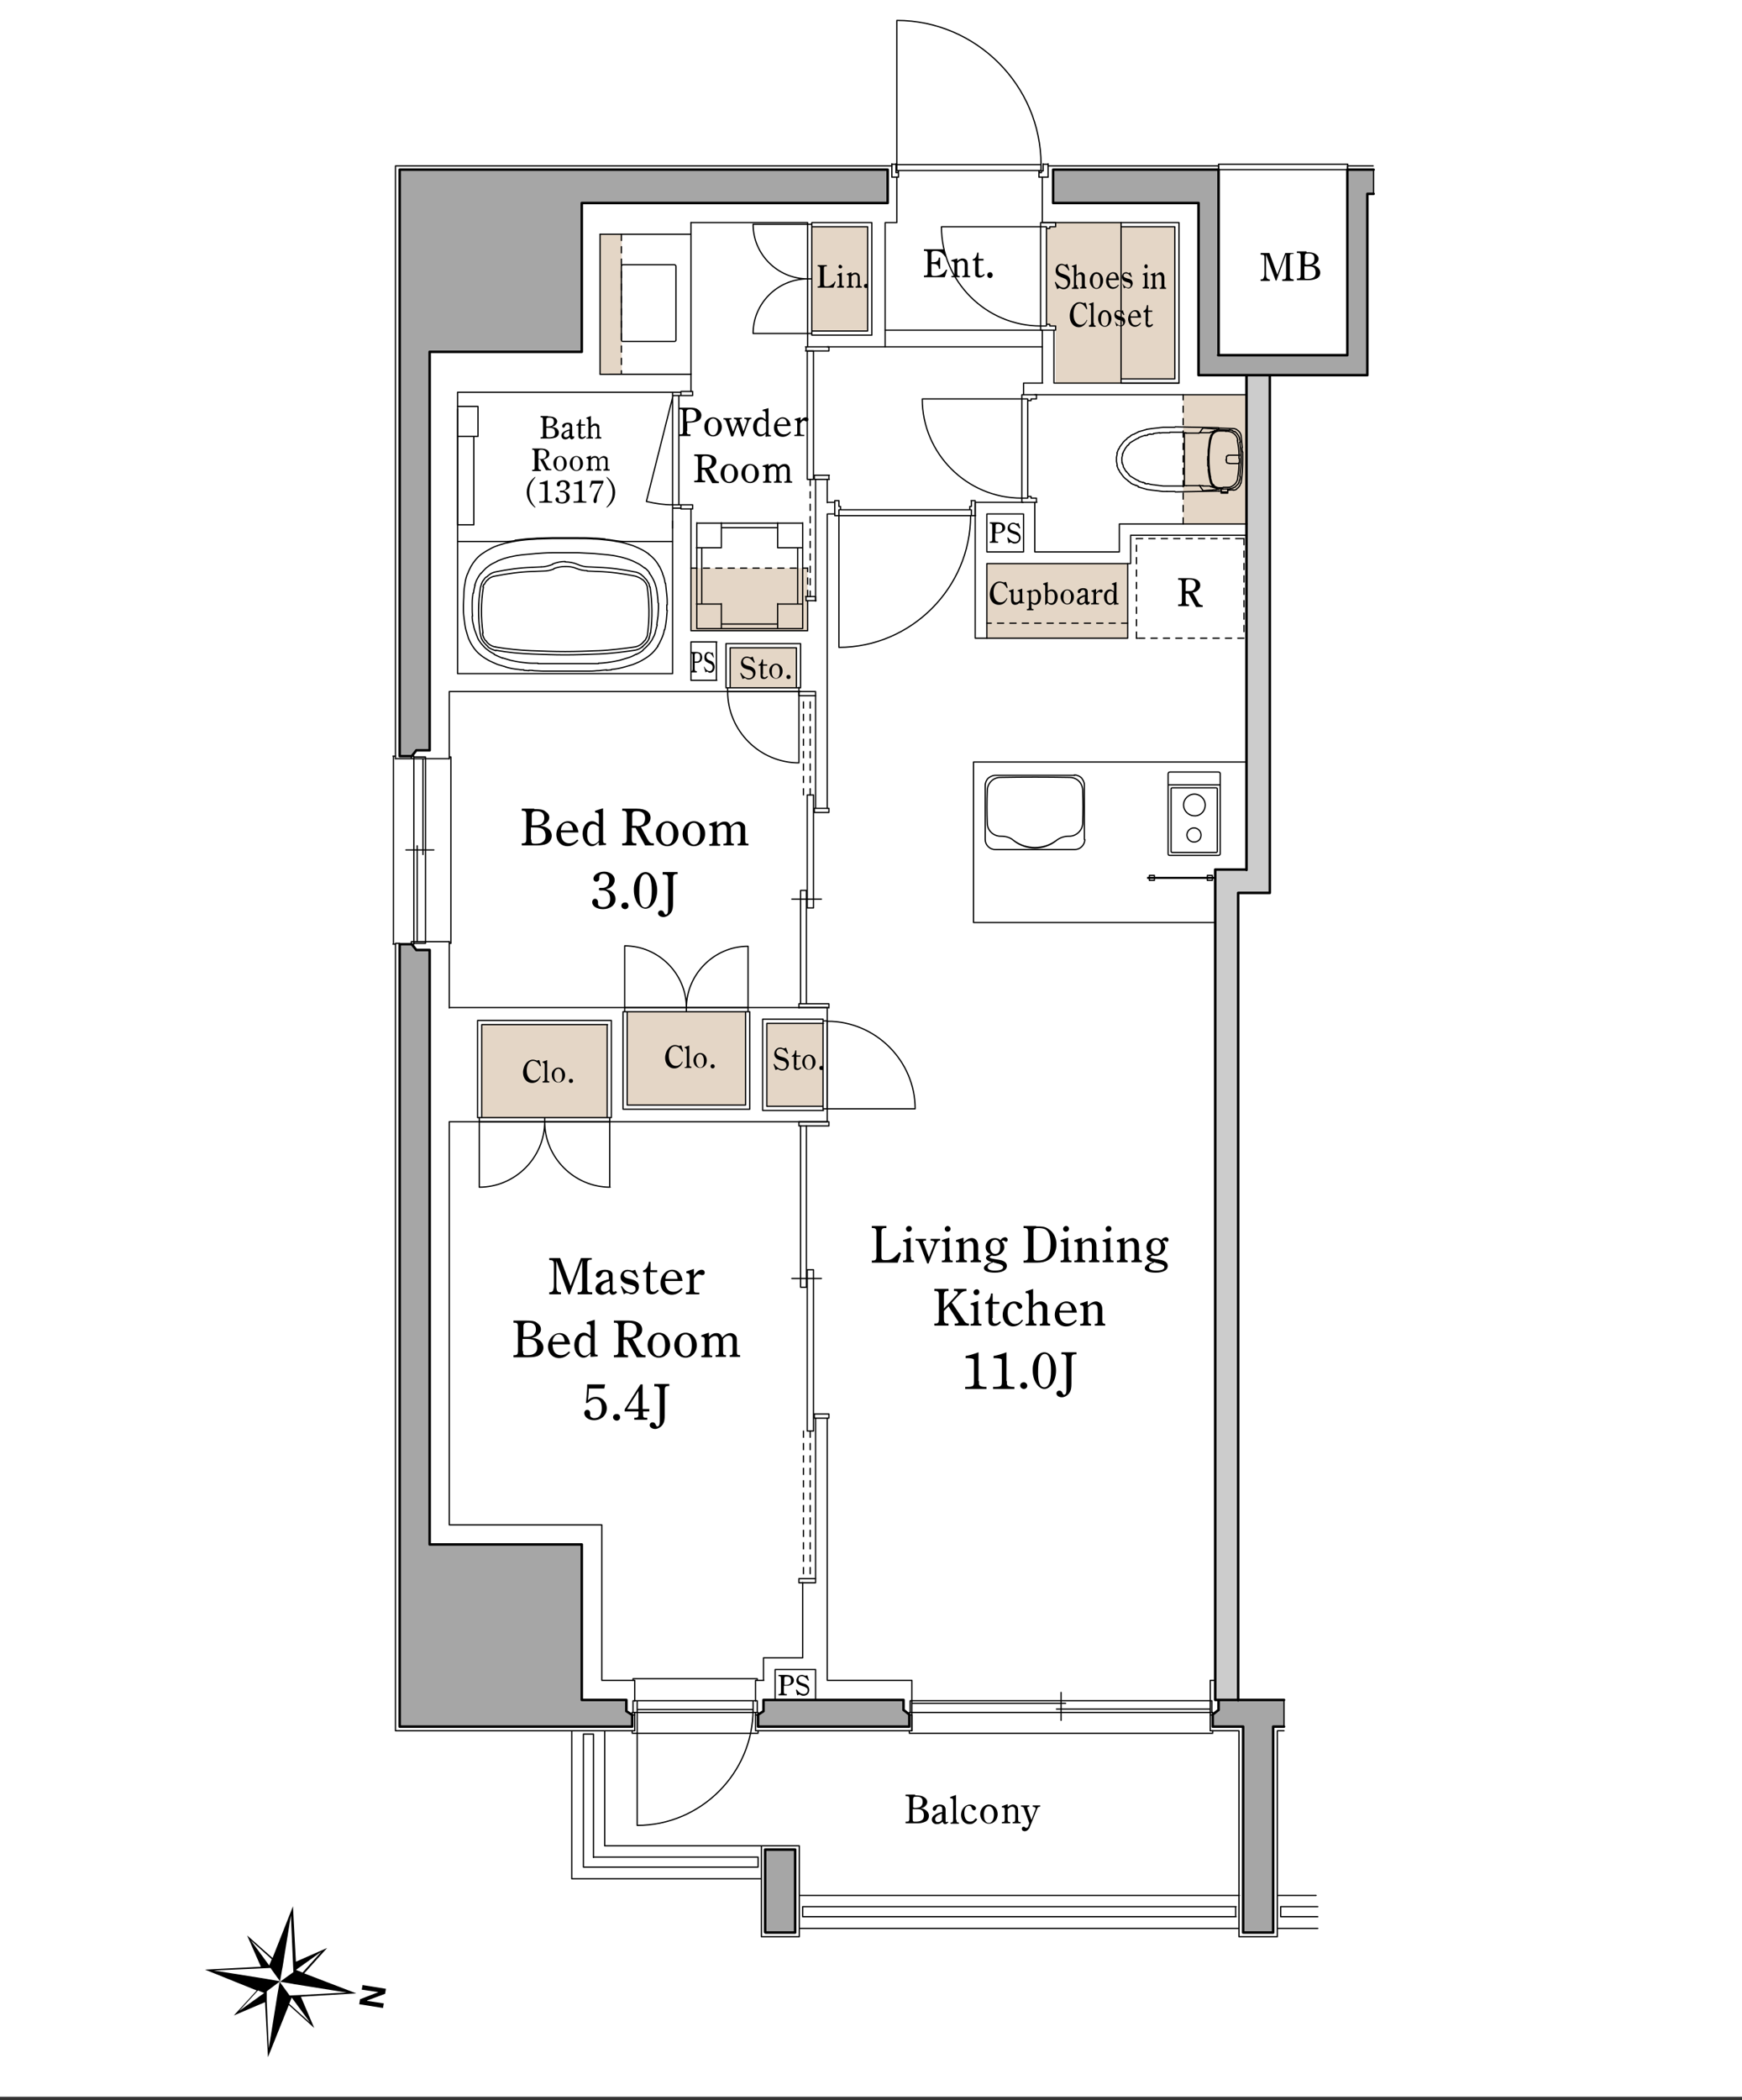 <?xml version="1.0" encoding="utf-8"?>
<!-- Generator: Adobe Illustrator 25.0.1, SVG Export Plug-In . SVG Version: 6.00 Build 0)  -->
<svg version="1.1" id="レイヤー_1" xmlns="http://www.w3.org/2000/svg" xmlns:xlink="http://www.w3.org/1999/xlink" x="0px"
	 y="0px" viewBox="0 0 418 503.8" style="enable-background:new 0 0 418 503.8;" xml:space="preserve">
<rect x="0" y="0" width="418" height="503.8" fill="#333333" stroke="none"/>
<style type="text/css">
	.st0{fill:#FFFFFF;}
	.st1{fill-rule:evenodd;clip-rule:evenodd;fill:#E4D6C6;}
	.st2{fill-rule:evenodd;clip-rule:evenodd;fill:#CCCCCC;}
	.st3{fill:none;stroke:#CCCCCC;stroke-width:0.302;stroke-linecap:round;stroke-linejoin:round;stroke-miterlimit:10;}
	.st4{fill-rule:evenodd;clip-rule:evenodd;fill:#A6A6A6;}
	.st5{fill:none;stroke:#000000;stroke-width:0.302;stroke-linecap:round;stroke-linejoin:round;stroke-miterlimit:10;}
	.st6{fill:none;stroke:#000000;stroke-width:0.605;stroke-linecap:round;stroke-linejoin:round;stroke-miterlimit:10;}
	
		.st7{fill:none;stroke:#000000;stroke-width:0.302;stroke-linecap:round;stroke-linejoin:round;stroke-miterlimit:10;stroke-dasharray:1.488,1.488;}
</style>
<g>
	<rect class="st0" width="418" height="503"/>
</g>
<g>
	<path d="M64.3,493.5l5-12.5l6.1,5.5l-3.2-7.5l13.3-0.8l0,0L73,473.4l5.5-6.1l0,0l-7.5,3.3l-0.7-13.3l0,0l-4.9,12.4l-6.1-5.4l0,0
		l3.3,7.5l-13.4,0.7l0,0l12.4,5l-5.5,6l0,0l7.5-3.2L64.3,493.5z M74.4,485.2l-5-4.5l0.6-1.5l0,0L74.4,485.2z M77.1,468.2l-4.5,5
		l-1.5-0.6l0-0.1L77.1,468.2z M60.2,465.5l5,4.5l-0.6,1.5L60.2,465.5z M64,477.7l3.2-2.4l-3.4-0.6l-12.5-2l11.4-0.5l2.2-0.1l2.3,3.2
		l0.5-2.9l0,0l0.1-0.5l2-12.4l0.5,11.4l0.1,2.2l-3.2,2.3l3,0.5l0,0l0.5,0.1l12.5,2l-11.4,0.6l-2.3,0.1l-2.4-3.3l-0.6,3.5l-2,12.5
		l-0.5-11.4L64,477.7z M57.4,482.4l4.5-4.9l1.5,0.6L57.4,482.4z"/>
	<polygon points="90.8,477.9 90.8,477.9 86.4,479.6 86.2,480.8 91.9,481.7 92.1,480.6 88.1,480 88.1,479.9 92.4,478.3 92.6,477.1 
		87,476.2 86.8,477.3 	"/>
</g>
<g>
	<polyline class="st1" points="281.9,54.4 281.9,90.9 269,90.9 269,91.9 253.3,91.9 253.3,78.2 251.9,78.2 251.9,77.8 251.1,77.8 
		251.1,54.8 251.9,54.8 251.9,54.4 253.3,54.4 253.3,53.4 269,53.4 269,54.4 281.9,54.4 	"/>
	<rect x="194.8" y="54.4" class="st1" width="13.4" height="25"/>
	<rect x="236.8" y="135.2" class="st1" width="33.7" height="17.9"/>
	<rect x="175.2" y="155.4" class="st1" width="15.9" height="9.6"/>
	<rect x="115.6" y="245.8" class="st1" width="30.2" height="22.3"/>
	<rect x="150.5" y="242.7" class="st1" width="28.4" height="22.3"/>
	<rect x="184" y="245.5" class="st1" width="13.6" height="19.8"/>
	<polyline class="st1" points="193.8,151.3 165.8,151.3 165.8,136.3 193.8,136.3 193.8,143.1 193.4,143.1 193.4,144.1 193.8,144.1 
		193.8,151.3 	"/>
	<rect x="283.9" y="94.7" class="st1" width="15.2" height="31"/>
	<rect x="144" y="56.2" class="st1" width="5.2" height="33.5"/>
	<polyline class="st2" points="297.1,407.8 291.6,407.8 291.6,208.6 299.1,208.6 299.1,90 304.7,90 304.7,214.2 297.1,214.2 
		297.1,407.8 	"/>
	<polygon class="st3" points="297.1,407.8 291.6,407.8 291.6,208.6 299.1,208.6 299.1,90 304.7,90 304.7,214.2 297.1,214.2 
		297.1,407.8 	"/>
	<polyline class="st4" points="99.9,227.9 98.8,226.5 95.9,226.5 95.9,414.2 151.7,414.2 151.7,411.4 150.3,410.5 150.3,407.8 
		139.6,407.8 139.6,370.5 103.1,370.5 103.1,227.9 99.9,227.9 	"/>
	<polygon class="st5" points="99.9,227.9 98.8,226.5 95.9,226.5 95.9,414.2 151.7,414.2 151.7,411.4 150.3,410.5 150.3,407.8 
		139.6,407.8 139.6,370.5 103.1,370.5 103.1,227.9 99.9,227.9 	"/>
	<polyline class="st4" points="183.2,410.5 181.9,411.4 181.9,414.2 218.2,414.2 218.2,411.3 216.8,410.2 216.8,407.8 183.2,407.8 
		183.2,410.5 	"/>
	<polygon class="st5" points="183.2,410.5 181.9,411.4 181.9,414.2 218.2,414.2 218.2,411.3 216.8,410.2 216.8,407.8 183.2,407.8 
		183.2,410.5 	"/>
	<polyline class="st4" points="183.6,463.6 190.8,463.6 190.8,443.7 183.6,443.7 183.6,463.6 	"/>
	<polygon class="st5" points="183.6,463.6 190.8,463.6 190.8,443.7 183.6,443.7 183.6,463.6 	"/>
	<polyline class="st4" points="213,40.7 95.9,40.7 95.9,84.4 95.9,181.4 98.8,181.4 99.9,180 103.1,180 103.1,84.4 139.6,84.4 
		139.6,48.7 213,48.7 213,40.7 	"/>
	<polygon class="st5" points="213,40.7 95.9,40.7 95.9,84.4 95.9,181.4 98.8,181.4 99.9,180 103.1,180 103.1,84.4 139.6,84.4 
		139.6,48.7 213,48.7 213,40.7 	"/>
	<polyline class="st4" points="323.3,85.2 323.3,40.7 329.6,40.7 329.6,46.5 328.1,46.5 328.1,90 287.6,90 287.6,48.7 252.7,48.7 
		252.7,40.7 292.4,40.7 292.4,85.2 323.3,85.2 	"/>
	<polygon class="st5" points="323.3,85.2 323.3,40.7 329.6,40.7 329.6,46.5 328.1,46.5 328.1,90 287.6,90 287.6,48.7 252.7,48.7 
		252.7,40.7 292.4,40.7 292.4,85.2 323.3,85.2 	"/>
	<polyline class="st4" points="298.3,463.6 305.5,463.6 305.5,414.2 308.1,414.2 308.1,407.8 292.4,407.8 292.4,410.2 291,411.3 
		291,414.2 298.3,414.2 298.3,463.6 	"/>
	<polygon class="st5" points="298.3,463.6 305.5,463.6 305.5,414.2 308.1,414.2 308.1,407.8 292.4,407.8 292.4,410.2 291,411.3 
		291,414.2 298.3,414.2 298.3,463.6 	"/>
	<path class="st6" d="M98.8,226.5h-2.9 M99.9,227.9l-1.1-1.4 M99.9,227.9h3.2 M98.8,181.4h-2.9 M99.9,180l-1.1,1.4 M99.9,180h3.2
		 M305.5,463.6h-7.1 M190.8,463.6h-7.1 M190.8,443.7h-7.1 M298.3,414.2H291 M308.1,414.2h-2.6 M308.1,407.8h-16.5 M305.5,414.2v49.4
		 M298.3,414.2v49.4 M190.8,443.7v19.8 M183.6,443.7v19.8 M190.8,443.7v19.8 M183.6,443.7v19.8 M151.7,411.4v2.8 M150.3,410.5
		l1.4,0.9 M150.3,410.5v-2.7 M103.1,370.5V227.9 M139.6,370.5v37.3 M103.1,370.5h36.5 M150.3,407.8h-10.7 M95.9,414.2V226.5
		 M151.7,414.2H95.9 M297.1,214.2v193.7 M291.6,208.6v199.2 M291.6,208.6h7.5 M297.1,214.2h7.5 M299.1,90v118.7 M304.7,90v124.2
		 M213,48.7h-73.4 M139.6,84.4h-36.5 M139.6,48.7v35.7 M103.1,180V84.4 M213,48.7v-7.9 M213,40.7H95.9 M95.9,181.4V40.7 M329.6,40.7
		h-6.2 M329.6,46.5h-1.5 M328,90h-40.3 M323.3,85.2h-31 M328.1,46.5V90 M323.3,40.7v44.4 M252.7,48.7l0-7.9 M287.6,90V48.7
		 M292.4,85.2V40.7 M292.4,40.7h-39.7 M287.6,48.7h-34.9 M181.9,411.4v2.8 M183.2,410.5l-1.4,0.9 M183.2,410.5v-2.7 M218.2,411.3
		v2.9 M216.8,410.2l1.4,1.1 M216.8,410.2v-2.4 M218.2,414.2h-36.3 M216.8,407.8h-33.5 M291,411.3v2.9 M292.4,410.2l-1.4,1.1
		 M292.4,410.2v-2.4"/>
	<path class="st5" d="M107.8,269.1v96.6 M144.4,403.1h7.9 M181.3,403.1h2 M107.8,365.8h36.5 M144.4,365.8v37.3 M152.3,403.1v5
		 M181.3,403.1v5 M181.3,403.1h2 M94.9,39.8H214 M251.5,39.8h40.9 M323.3,39.8h6.2 M198.5,269.1h-90.7 M107.8,241.7h90.7
		 M198.5,269.1v-27.4 M107.8,225.9v15.9 M297.3,464.6v-49.4 M306.5,464.6h-9.1 M306.5,415.2v49.4 M191.8,464.6h-9.1 M182.7,464.6
		v-21.8 M191.8,442.8v21.8 M191.8,454.7h105.6 M297.3,462.6H191.8 M191.8,442.8h-9.1 M181.9,447.9v-2.4 M192.6,457.4v2.4
		 M296.5,459.8v-2.4 M307.3,457.4v2.4 M192.6,459.8h104 M192.6,457.4h104 M316.2,462.6h-9.7 M307.3,459.8h8.9 M307.3,457.4h8.9
		 M306.5,454.7h9.3 M145.1,442.8h37.5 M182.7,450.7h-45.4 M137.2,450.7v-35.5 M145.1,415.2v27.6 M142.4,416H140 M142.4,416v29.6
		 M142.4,445.5h39.5 M181.9,447.9H140 M140,447.9V416 M234,153.1h2.8 M236.8,135.2v17.9 M234,120.5v32.5 M236.8,123.3v9.1
		 M248.3,132.4h20.2 M236.8,135.2h34.5 M236.8,132.4h8.7 M245.6,123.3v9.1 M248.3,120.5v11.9 M234,120.5h11.5 M236.8,123.3h8.7
		 M271.3,128.4v6.7 M268.6,125.7v6.7 M268.6,125.7h30.6 M271.3,128.4h27.8 M198.5,123.3v70.6 M195.7,115v29.2 M193.8,144.1v7.1
		 M198.5,115v5.6 M198.5,120.5h1.8 M198.5,123.3h1.8 M107.8,165.9V182 M198.5,403.1h20.2 M218.8,403.1v5 M292.4,39.8v1 M323.3,39.8
		v1 M152.3,415.2v-3.8 M152.3,415.2H94.9 M107.8,165.9h84.3 M165.8,151.3h28 M165.8,151.3v-29.2 M165.8,163.2V154 M165.8,163.2h6.2
		 M165.8,154h6.2 M171.9,154v9.1 M195.7,166.9v26.9 M95.9,226.3v0.2 M94.9,226.3h1 M94.9,415.2V226.3 M165.8,93.9v-4.2 M146.3,89.8
		h19.4 M144,56.2v33.5 M193.8,53.4h-28 M193.8,53.4v29.8 M94.9,182V39.8 M248.3,94.7h50.8 M245.6,91.9v2.8 M245.6,91.9h4.6
		 M252.9,91.9h30 M250.1,79.2v12.7 M252.9,79.2v12.7 M195.7,378.7v-38.5 M198.5,403.1v-62.9 M192.6,397.7v-18.1 M183.2,397.7h9.3
		 M183.2,403.1v-5.4 M186,407.8v-7.3 M186,400.5h9.7 M195.7,400.5v7.3 M290.4,415.2v-3.8 M308.1,415.2h-1.6 M297.3,415.2h-6.9
		 M290.4,403.1v5 M290.4,403.1h1.2 M181.3,415.2v-3.8 M218.8,415.2v-3.8 M218.8,415.2h-37.5 M215.2,53.4l0-10.9 M212.4,83.2h-13.9
		 M212.4,53.4v29.8 M215.2,53.4h-2.8 M269,53.4h-18.9 M250.1,42.5v10.9"/>
	<line class="st7" x1="272.7" y1="129.2" x2="298.5" y2="129.2"/>
	<line class="st5" x1="298.2" y1="129.2" x2="298.5" y2="129.2"/>
	<path class="st7" d="M298.5,129.2v23.8 M298.5,153.1h-25.8"/>
	<line class="st5" x1="273" y1="153.1" x2="272.7" y2="153.1"/>
	<line class="st7" x1="272.7" y1="153.1" x2="272.7" y2="129.2"/>
	<path class="st5" d="M245.2,95.7h-23.8 M221.3,95.7L221.3,95.7c0,13.1,10.7,23.8,23.8,23.8 M245.2,94.7h3.6 M245.2,95.7v-1
		 M245.2,95.7h1.4 M245.2,95.7v23.8 M248.7,95.7h-1.3 M248.7,94.7v1 M247.4,95.7v0.4 M246.6,96.1h0.8 M246.6,95.7v23.8 M246.6,119.1
		h0.8 M247.4,119.1v0.4 M248.7,119.5h-1.3 M248.7,120.5v-1 M245.2,120.5h3.6 M245.2,119.5v1 M245.2,119.5h1.4 M201.3,123.7v31.6
		 M200.3,123.7v-3.6 M201.3,123.7h-1 M201.3,123.7v-1.4 M201.3,123.7h31.7 M201.3,120.1v1.3 M200.3,120.1h1 M201.3,121.5h0.4
		 M201.7,122.3v-0.8 M201.3,122.3h31.7 M232.7,122.3v-0.8 M232.7,121.5h0.4 M233.1,120.1v1.3 M234,120.1h-1 M234,123.7v-3.6
		 M233.1,123.7h1 M233.1,123.7v-1.4 M201.3,155.3L201.3,155.3c17.3,0,31.6-14.3,31.6-31.6 M250.1,79.2h-37.7 M250.1,83.2h-37.7
		 M94.9,226.5h-0.6 M94.4,226.5v-45 M94.9,181.4h-0.6 M99.3,226.3v-1 M102.1,226.3h-2.8 M102.1,225.9h-2.8 M102.1,226.3v-1
		 M100.1,225.9v-23 M101.5,205v-23 M102.1,182.6v-1 M99.3,182.6v-1 M102.1,181.6h-2.8 M102.1,182h-2.8 M104.1,203.9h-6.7
		 M99.3,225.3v-42.7 M102.1,225.3v-42.7 M99.3,226.3v0.2 M98.7,226.5h0.6 M98.7,225.9h0.6 M98.7,225.9v0.6 M107.8,225.9h-5.8
		 M107.8,181.6h0.4 M108.2,181.6v44.6 M108.2,226.3h-0.4 M107.8,182h-5.8 M99.3,181.6v-0.2 M98.7,181.4h0.6 M98.7,182h0.6 M98.7,182
		v-0.6 M94.9,182h3.8 M149.9,242.7h29.6 M179.5,241.7h-29.6 M179.5,242.7v-1 M149.9,241.7v1 M164.7,241.7L164.7,241.7
		c0-8.1-6.7-14.8-14.8-14.8 M179.5,227v14.8 M179.5,227L179.5,227c-8.1,0-14.8,6.7-14.8,14.8 M149.9,227v14.8 M178.9,265.1h-28.4
		 M149.5,266.1h30.4 M179.9,266.1v-23.3 M178.9,242.7v22.3 M179.9,242.7h-1 M149.5,242.7v23.3 M150.5,242.7h-1 M150.5,265.1v-22.3
		 M164.7,241.7v1 M146.3,268.1H115 M115,269.1h31.4 M115,268.1v1 M146.3,269.1v-1 M130.7,269.1L130.7,269.1
		c0,8.6,7.1,15.7,15.7,15.7 M115,284.8v-15.7 M115,284.8L115,284.8c8.6,0,15.7-7.1,15.7-15.7 M146.3,284.8v-15.7 M115.6,245.8h30.2
		 M146.7,244.8h-32.1 M114.6,244.8v23.3 M115.6,268.1v-22.3 M114.6,268.1h1 M146.7,268.1v-23.3 M145.7,268.1h1 M145.7,245.8v22.3
		 M130.7,269.1v-1 M256.4,200.6L256.4,200.6c-1.1,0-2.1,0.4-2.9,1 M256.7,186.5L256.7,186.5c-5.5-0.1-11.1-0.1-16.7,0 M257.9,186
		h-19 M257.9,203.8h-19 M257.9,203.8L257.9,203.8c1.3,0,2.4-1.1,2.4-2.4 M259.8,189.5L259.8,189.5c-0.1-1.7-1.4-3-3.1-3
		 M256.6,200.6L256.6,200.6c1.7,0,3.1-1.4,3.2-3 M260.2,188.3L260.2,188.3c0-0.6-0.3-1.2-0.7-1.7c-0.4-0.4-1.1-0.7-1.7-0.7
		 M260.2,188.3v13.1 M259.8,197.6L259.8,197.6c0.1-2.7,0.1-5.4,0-8.1 M256.6,200.6h-0.2 M240,186.5L240,186.5c-1.7,0-3,1.4-3.1,3
		 M236.9,197.6L236.9,197.6c0.1,1.7,1.5,3,3.2,3 M236.4,201.4L236.4,201.4c0,1.3,1.1,2.4,2.4,2.4 M238.8,186L238.8,186
		c-0.6,0-1.2,0.3-1.7,0.7c-0.4,0.4-0.7,1.1-0.7,1.7 M243.2,201.6L243.2,201.6c3,2.3,7.3,2.3,10.3,0 M243.2,201.6L243.2,201.6
		c-0.8-0.7-1.9-1-2.9-1 M240.1,200.6h0.2 M236.9,189.5L236.9,189.5c-0.1,2.7-0.1,5.4,0,8.1 M236.4,188.3v13.1 M243.3,201.7
		L243.3,201.7c3,2.3,7.1,2.3,10.1,0 M294.6,118l0-0.7 M293,117.4l0,0.6 M293,118v0.2 M294.6,118.3V118 M293,118.3L293,118.3
		C293,118.3,293,118.3,293,118.3 M294.6,118.3L294.6,118.3C294.6,118.3,294.6,118.3,294.6,118.3 M293.8,118.3L293.8,118.3
		c0.3,0,0.5,0,0.8,0 M293,118.3L293,118.3c0.3,0,0.5,0,0.8,0 M294.6,117.3L294.6,117.3 M293,118h1.6 M294.6,117.3h-0.5 M297.3,111.2
		L297.3,111.2C297.3,111.2,297.4,111.2,297.3,111.2 M297.4,111.1l0-0.3 M295.5,111.2L295.5,111.2c0.4,0,0.8,0,1.1,0 M296.6,109.2
		L296.6,109.2c-0.4,0-0.8,0-1.1,0 M294.3,109.8l0,0.1 M294.3,110.5l0,0.1 M294.3,109.9l0,0.3 M294.2,110.2l0,0.3 M294.2,110.2
		L294.2,110.2 M297.4,110.8L297.4,110.8 M297.4,110.8l0-0.3 M297.4,110.6l0,0.3 M297.4,110.8L297.4,110.8 M297.4,110.2l0,0.4
		 M297.2,111.2L297.2,111.2 M297.3,109.3l0,0.7 M297.4,110l0,0.2 M294.3,110.6l0,0.1 M294.3,110.7l0,0.1 M294.3,109.5l0,0.1
		 M294.3,109.6l0,0.1 M294.8,109.2l-0.1,0 M294.7,109.3l-0.1,0 M294.5,109.3l-0.1,0.1 M294.4,109.4L294.4,109.4 M294.4,109.5
		L294.4,109.5 M294.3,110.9L294.3,110.9 M294.4,110.9L294.4,110.9 M294.4,111l0.1,0.1 M294.5,111.1l0.1,0 M294.7,111.1l0.1,0
		 M294.8,111.1l0.1,0 M294.9,111.2l0.1,0 M295,109.2l-0.1,0 M294.9,109.2l-0.1,0 M295,111.2l0.2,0 M295.3,111.2l0.2,0 M295.5,109.2
		l-0.2,0 M295.3,109.2l-0.2,0 M297.2,109.2H297 M297,109.2l-0.4,0 M296.6,111.2l0.4,0 M297,111.2l0.3,0 M297.4,109.3L297.4,109.3
		 M297.3,109.3L297.3,109.3 M297.3,109.2L297.3,109.2 M297.3,109.2L297.3,109.2 M297.3,109.2L297.3,109.2 M297.3,109.2L297.3,109.2
		 M294.1,117.3l-0.1,0 M294,117.3l-0.1,0 M293.8,117.3l-0.1,0 M293.7,117.3l-0.1,0 M293.6,117.3l-0.1,0 M293.4,117.3l-0.1,0
		 M293.3,117.3l-0.1,0 M293.2,117.3L293.2,117.3 M293.1,117.4L293.1,117.4 M293,117.4L293,117.4 M293,117.4L293,117.4 M289.9,110
		L289.9,110c0,0-0.1,0.1-0.1,0.2 M289.8,110.2L289.8,110.2c0,0.1,0,0.1,0.1,0.2 M297.5,106.1L297.5,106.1 M287.9,116.5L287.9,116.5
		c0,0-0.1-0.1-0.1-0.1 M287.7,103.9L287.7,103.9c0,0,0.1,0,0.1-0.1 M287.9,116.6L287.9,116.6C287.9,116.6,287.9,116.6,287.9,116.6"
		/>
	<path class="st5" d="M287.9,103.8L287.9,103.8C287.9,103.8,287.9,103.8,287.9,103.8 M288.6,117.6L288.6,117.6
		C288.6,117.7,288.7,117.7,288.6,117.6 M288.7,102.7L288.7,102.7C288.7,102.7,288.6,102.7,288.7,102.7 M297.6,114.4L297.6,114.4
		C297.6,114.4,297.6,114.4,297.6,114.4 M297.6,106L297.6,106C297.6,106,297.6,106,297.6,106 M297.5,114.2L297.5,114.2
		C297.5,114.2,297.5,114.2,297.5,114.2 M297.5,106.1L297.5,106.1C297.5,106.1,297.5,106.2,297.5,106.1 M292.3,103.1L292.3,103.1
		 M292.3,117.3L292.3,117.3 M292.3,103.1L292.3,103.1c-0.4,0.1-0.8,0.3-1.1,0.5 M291.2,116.8L291.2,116.8c0.3,0.3,0.7,0.4,1.1,0.5
		 M297.6,106.1L297.6,106.1C297.6,106.1,297.6,106,297.6,106.1 M297.6,114.3L297.6,114.3C297.6,114.3,297.6,114.3,297.6,114.3
		 M294.5,117.3L294.5,117.3c0.4,0,0.9-0.1,1.3-0.2 M295.8,103.3L295.8,103.3c-0.2-0.1-0.5-0.1-0.8-0.2 M292.3,117.3L292.3,117.3
		c0.1,0,0.1,0,0.2,0 M292.5,103L292.5,103c-0.1,0-0.1,0-0.2,0 M290.7,116.2L290.7,116.2c0.1,0.1,0.1,0.2,0.2,0.3 M291,103.9
		L291,103.9c-0.1,0.1-0.2,0.2-0.2,0.3 M291,116.5L291,116.5c0,0.1,0.1,0.1,0.1,0.1 M291.1,103.7L291.1,103.7c0,0-0.1,0.1-0.1,0.1
		 M291.1,116.7L291.1,116.7c0,0,0.1,0.1,0.1,0.1 M291.2,103.6L291.2,103.6c-0.1,0-0.1,0.1-0.1,0.1 M297.4,105L297.4,105
		c-0.2-0.6-0.6-1.1-1.1-1.5 M291.4,103.4L291.4,103.4 M291.1,103.5l0.3-0.1 M291.6,103.3L291.6,103.3c-0.1,0-0.1,0-0.2,0
		 M291.1,116.9l0.3,0.1 M291.4,117L291.4,117 M291.5,117L291.5,117c0.1,0,0.1,0,0.2,0 M297.8,115.9L297.8,115.9
		c0.3-1.9,0.4-3.8,0.4-5.7 M291.7,102.9L291.7,102.9 M291.3,102.9L291.3,102.9 M291.3,102.9L291.3,102.9c-0.3,0-0.7-0.1-1-0.1
		 M290.2,117.6L290.2,117.6c0.3,0,0.7,0,1-0.1 M291.3,117.5L291.3,117.5 M291.7,117.5L291.7,117.5 M290.7,116.7L290.7,116.7
		 M290.7,103.7L290.7,103.7 M290,116.6l0.3,0 M290,103.8l0.3,0 M289.6,116.6L289.6,116.6c-0.3,0-0.6,0-1,0 M290,116.6L290,116.6
		c-0.1,0-0.3,0-0.4,0 M289.6,103.8L289.6,103.8c0.1,0,0.3,0,0.4,0 M288.7,103.8L288.7,103.8c0.3,0,0.6,0,1,0 M290.2,102.8
		L290.2,102.8c-0.5,0-1-0.1-1.5-0.1 M288.7,117.7L288.7,117.7c0.5,0,1-0.1,1.5-0.1 M287.7,116.5L287.7,116.5 M287.7,103.9
		L287.7,103.9 M296.7,103L296.7,103c-0.3-0.1-0.5-0.2-0.8-0.2 M297.8,104.5L297.8,104.5c-0.1-0.6-0.5-1.1-1-1.4 M296.7,117.3
		L296.7,117.3c0.5-0.3,0.9-0.8,1-1.4 M295.9,117.6L295.9,117.6c0.3,0,0.6-0.1,0.8-0.2 M296.3,103.6l-0.5-0.2 M292.1,117.4
		L292.1,117.4c0.2,0,0.3,0,0.5-0.1 M287.7,116.5L287.7,116.5 M287.7,103.9L287.7,103.9 M287.9,116.5L287.9,116.5
		C287.9,116.5,287.9,116.5,287.9,116.5 M290.7,116.2L290.7,116.2 M290.7,116.1L290.7,116.1 M290.6,116L290.6,116 M292.4,117.8l0.7,0
		 M294.6,117.7l0.1,0 M294.7,117.6l1.2-0.1 M295.9,102.8l-0.3,0 M295.6,102.8l-3.2-0.1 M287.7,103.9L287.7,103.9 M287.7,103.9
		L287.7,103.9 M287.7,116.5L287.7,116.5 M287.7,116.5L287.7,116.5 M288.7,103.8l-0.4,0 M288.3,103.8h-0.4 M288.7,116.5l-0.4,0
		 M288.3,116.5h-0.4 M290.3,103.8l0.1,0 M290.4,103.7l0.2-0.1 M290.3,116.6l0.1,0 M290.4,116.7l0.2,0.1 M290.8,103.6l0.3-0.1
		 M291,103.5L291,103.5 M290.8,116.8l0.3,0.1 M291,116.9L291,116.9 M291.7,117.5l0.2,0 M291.9,117.4l0.2,0 M291.7,117.5l-0.2,0
		 M291.5,117.5l-0.2,0 M291.7,102.9l-0.2,0 M291.5,102.9l-0.2,0 M291.7,102.9l0.2,0 M291.9,102.9l0.2,0 M298.2,110.2l0-0.9
		 M298.2,109.3l0-0.9 M298.1,108.4l-0.1-1 M298.1,107.4l-0.3-3 M290.7,104.2l-0.2,0.4 M290.6,104.5l-0.1,0.4 M290.4,104.9l-0.1,0.4
		 M290.3,105.3l-0.1,0.4 M290.2,105.8l-0.1,0.8 M290.1,106.6l-0.1,0.8 M290,107.4l-0.1,0.7 M289.9,108.1l0,0.7 M289.9,108.8l0,0.7
		 M289.8,109.5l0,0.6 M289.8,110.3l0,0.7 M289.8,111l0,0.8 M289.9,111.8l0.1,0.8 M289.9,112.6l0.1,0.8 M290,113.4l0.1,0.6
		 M290.1,114l0.1,0.6 M290.2,114.6l0.1,0.4 M290.3,115l0.1,0.4 M290.4,115.4l0.1,0.4 M290.5,115.8l0.1,0.2 M290.6,116l0.1,0.2
		 M292.5,117.3L292.5,117.3 M292.5,117.3l1,0 M295,103.2L295,103.2 M295,103.2l-2.5-0.1 M297.8,110.2L297.8,110.2 M297.8,110.1l0-1
		 M297.8,109.1l-0.1-1 M297.7,108.1l-0.1-1 M297.6,107.2l-0.1-1 M297.5,114.2L297.5,114.2 M297.5,114.2l0.1-1 M297.6,113.2l0.1-1
		 M297.7,112.2l0.1-1 M297.8,111.2l0-1 M295.8,117.1l0.2-0.1 M296,117l0.2-0.1 M296.3,116.9l0.2-0.2 M296.5,116.7l0.2-0.2
		 M296.7,116.5l0.2-0.2 M296.9,116.3l0.2-0.2 M297.1,116.1l0.1-0.2 M297.2,115.9l0.1-0.2 M297.6,106l-0.2-1 M297.3,115.7l0.1-0.5
		 M297.5,115.1l0.1-0.7 M288.6,102.8L288.6,102.8 M288.6,102.8l-0.1,0.1 M288.5,102.9l-0.1,0.1 M288.4,103l-0.1,0.1 M288.3,103.2
		l-0.1,0.1 M288.2,103.3l-0.1,0.2 M288.1,103.5l-0.1,0.2 M288,103.6l-0.1,0.1 M287.9,116.6L287.9,116.6 M288,116.7l0.1,0.2
		 M288.1,116.9l0.1,0.1 M288.2,117l0.1,0.2 M288.3,117.2l0.1,0.1 M288.4,117.3l0.1,0.1 M288.5,117.5l0.1,0.1 M288.6,117.6
		L288.6,117.6 M297.6,114.3L297.6,114.3 M297.5,114.3L297.5,114.3 M290.2,102.8L290.2,102.8c-0.5,0-1-0.1-1.5-0.1 M295.3,116.8
		L295.3,116.8c1-0.4,1.7-1.3,1.7-2.3 M297,105.6L297,105.6c-0.1-0.9-0.8-1.7-1.7-2 M294.6,116.9L294.6,116.9c0.2,0,0.5,0,0.7-0.1
		 M294.1,116.9l0.5,0 M295.3,103.6L295.3,103.6c-0.4-0.1-0.8-0.2-1.2-0.1 M292.5,103.4L292.5,103.4c-0.4,0-0.8,0.2-1.1,0.4
		 M292.5,117l0.1,0 M292.5,117L292.5,117 M291.4,116.6L291.4,116.6c0.3,0.2,0.7,0.4,1.1,0.4 M290.5,105.6L290.5,105.6
		c-0.3,1.5-0.4,3-0.4,4.6 M290.1,110.2L290.1,110.2c0,1.3,0.1,2.6,0.3,3.9 M297,114.4L297,114.4c0.2-1.1,0.3-2.2,0.3-3.4
		 M297.4,109.3L297.4,109.3c0-0.1,0-0.2,0-0.3 M297.3,109L297.3,109c0-1.1-0.2-2.3-0.4-3.4 M290.4,114.1l0.1,0.3 M290.4,114.4
		l0.1,0.3 M290.5,114.8l0.1,0.4 M290.6,115.1l0.1,0.4 M290.7,115.5l0.1,0.3 M290.8,115.8l0.1,0.2 M290.9,116l0.1,0.2 M291.1,116.2
		l0.2,0.2 M291.2,116.4l0.2,0.2 M290.5,105.6l0.1-0.4 M290.6,105.3l0.1-0.4 M290.7,104.9l0.1-0.3 M290.8,104.6l0.1-0.2 M290.9,104.4
		l0.1-0.2 M291.1,104.1l0.2-0.2 M291.2,104l0.2-0.2 M292.5,103.4l1,0 M293.5,103.4l0.6,0 M292.6,117l0.8,0 M293.5,116.9l0.6,0
		 M280,117.9L280,117.9c0.6,0,1.3,0,1.9,0 M284.1,116.6L284.1,116.6 M284.6,116.5L284.6,116.5 M284.7,116.5l-0.1,0 M284.7,103.9
		l-0.2,0 M284.6,116.5L284.6,116.5 M284.3,116.5L284.3,116.5c0.1,0,0.2,0,0.3,0"/>
	<path class="st5" d="M284.5,103.8L284.5,103.8c-0.1,0-0.2,0-0.2,0 M284.3,103.9L284.3,103.9C284.3,103.9,284.3,103.9,284.3,103.9
		 M285.2,116.5L285.2,116.5 M284.2,116.4L284.2,116.4 M284.2,116.4L284.2,116.4C284.2,116.5,284.2,116.5,284.2,116.4 M284.3,103.9
		L284.3,103.9C284.2,103.9,284.2,103.9,284.3,103.9 M284.2,115.3l0,1.2 M284.2,114L284.2,114 M284.2,114l0,1 M284.2,115v0.3
		 M284.2,106.4L284.2,106.4 M284.2,106.4l0-1 M284.2,105.4l0-1 M284.2,104.4l0-0.5 M284.2,114v-0.2 M284.2,113.8l0-0.9 M284.2,112.9
		l0-0.9 M284.2,112v-0.9 M284.2,111.1v-0.9 M284.2,110.2V110 M284.2,110v-0.9 M284.2,109.1l0-0.9 M284.2,108.2l0-0.9 M284.2,107.3
		l0-0.9 M284.7,103.9l0.4,0 M285.1,103.9l0.4,0 M285.6,103.9l0.4,0 M286,103.9l0.4,0 M286.4,103.9l0.4,0 M286.8,103.9l0.4,0
		 M287.2,103.9l0.4,0 M284.7,116.5l0.4,0 M285.1,116.5l0.4,0 M285.6,116.5l0.4,0 M286,116.5l0.4,0 M286.4,116.5l0.4,0 M286.8,116.5
		l0.4,0 M287.2,116.5l0.4,0 M284,116.6l-0.8,0 M283.2,116.6l-0.8,0 M282.4,116.6h-0.9 M281.5,116.6l-0.9,0 M280.7,116.6l-0.9,0
		 M279.8,116.6l-0.7,0 M279.1,116.6l-0.7-0.1 M278.3,116.5l-0.7-0.1 M277.6,116.4l-0.7-0.1 M276.8,116.3l-0.7-0.1 M276.1,116.2
		l-0.7-0.2 M275.3,116.1l-0.6-0.1 M274.8,115.9l-0.5-0.2 M274.3,115.8l-0.5-0.2 M273.7,115.6l-0.5-0.2 M273.2,115.3l-0.5-0.2
		 M272.7,115.1l-0.5-0.3 M272.2,114.8l-0.5-0.3 M271.7,114.5l-0.5-0.3 M271.2,114.2l-0.3-0.3 M270.9,113.8l-0.3-0.3 M270.6,113.5
		l-0.3-0.4 M270.3,113.2l-0.3-0.4 M270,112.8l-0.2-0.4 M269.8,112.4l-0.2-0.3 M269.6,112.1l-0.1-0.4 M269.5,111.7l-0.1-0.4
		 M269.3,111.3l-0.1-0.4 M269.3,111l-0.1-0.4 M269.2,110.6l0-0.4 M269.2,110.2l0-0.4 M269.2,109.8l0.1-0.4 M269.3,109.4l0.1-0.4
		 M269.3,109.1l0.1-0.4 M269.5,108.7l0.1-0.4 M269.6,108.3l0.2-0.3 M269.8,108l0.2-0.4 M270,107.6l0.3-0.4 M270.3,107.2l0.3-0.4
		 M270.6,106.9l0.3-0.3 M270.9,106.5l0.3-0.3 M271.2,106.2l0.5-0.3 M271.7,105.9l0.5-0.3 M272.2,105.6l0.5-0.3 M272.7,105.3l0.5-0.2
		 M273.2,105l0.5-0.2 M273.7,104.8l0.5-0.2 M274.3,104.6l0.5-0.2 M274.8,104.5l0.6-0.1 M275.3,104.3l0.7-0.2 M276.1,104.2l0.7-0.1
		 M276.8,104l0.7-0.1 M277.6,103.9l0.7-0.1 M278.3,103.9l0.7-0.1 M279.1,103.8l0.7,0 M279.8,103.8l0.9,0 M280.7,103.7l0.9,0
		 M281.5,103.7h0.9 M282.4,103.7l0.8,0 M283.2,103.7l0.8,0 M268.7,107.2l-0.2,0.5 M268.4,107.7l-0.2,0.5 M268.2,108.2l-0.2,0.5
		 M268.1,108.7l-0.1,0.5 M268,109.2l-0.1,0.5 M267.9,109.7l0,0.5 M280,117.9l-0.9,0 M279.1,117.9l-0.9-0.1 M278.3,117.8l-0.9-0.1
		 M277.4,117.7l-0.9-0.1 M276.5,117.6l-0.7-0.1 M275.8,117.5l-0.7-0.1 M275.2,117.4l-0.7-0.2 M274.5,117.2l-0.7-0.2 M273.8,117
		l-0.7-0.2 M273.2,116.7l-0.6-0.3 M272.6,116.5l-0.6-0.3 M271.9,116.2l-0.6-0.3 M271.3,115.8l-0.6-0.4 M270.8,115.4l-0.4-0.3
		 M270.4,115.1l-0.4-0.3 M270,114.8l-0.4-0.4 M269.6,114.4l-0.3-0.4 M269.3,114l-0.3-0.4 M269,113.6l-0.3-0.4 M268.7,113.2l-0.2-0.5
		 M268.4,112.7l-0.2-0.5 M268.2,112.2l-0.2-0.5 M268.1,111.7l-0.1-0.5 M268,111.2l-0.1-0.5 M267.9,110.7l0-0.5 M292.4,117.8
		l-10.4,0.2 M281.9,102.5L281.9,102.5c-0.6,0-1.3,0-1.9,0 M280,102.5l-0.9,0 M279.1,102.5l-0.9,0.1 M278.3,102.6l-0.9,0.1
		 M277.4,102.7l-0.9,0.1 M276.5,102.8l-0.7,0.1 M275.8,102.9l-0.7,0.1 M275.2,103l-0.7,0.2 M274.5,103.2l-0.7,0.2 M273.8,103.4
		l-0.7,0.2 M273.2,103.6l-0.6,0.3 M272.6,103.9l-0.6,0.3 M271.9,104.2l-0.6,0.3 M271.3,104.6l-0.6,0.4 M270.8,104.9l-0.4,0.3
		 M270.4,105.3l-0.4,0.3 M270,105.6l-0.4,0.4 M269.6,106l-0.3,0.4 M269.3,106.4l-0.3,0.4 M269,106.8l-0.3,0.4 M268.7,107.2l-0.2,0.5
		 M268.4,107.7l-0.2,0.5 M268.2,108.2l-0.2,0.5 M268.1,108.7l-0.1,0.5 M268,109.2l-0.1,0.5 M267.9,109.7l0,0.5 M292.4,102.6
		l-10.4-0.2 M166.2,94.9v-1 M163.4,93.9h2.8 M163.4,94.9v-1 M166.2,121.1v1 M163.4,122.1h2.8 M163.4,121.1v1 M166.2,121.1h-4.8
		 M161.4,94.9h4.8 M163.4,94.1h-2 M163.4,121.9h-2 M161.4,121.1v0.8 M162.9,94.9v26.2 M161.4,94.9v26.2 M161.4,94.9v-0.8
		 M161.5,94.9l-6.4,25.4 M155.1,120.3L155.1,120.3c2.1,0.5,4.2,0.8,6.3,0.8 M161.4,161.6V94.1 M161.4,94.1h-51.6 M109.8,94.1v67.5
		 M109.8,161.6h51.6 M161.4,129.9v31.7 M161.4,161.6h-51.6 M135.6,156.3L135.6,156.3c2.6,0,5.3-0.1,7.9-0.2 M143.6,156.1
		L143.6,156.1c2.9-0.1,5.8-0.5,8.7-0.9 M135.6,157.1L135.6,157.1c2.6,0,5.3-0.1,7.9-0.2 M143.6,156.9L143.6,156.9
		c2.9-0.1,5.8-0.5,8.7-0.9 M143.6,136.1L143.6,136.1c-0.7,0-1.5-0.1-2.2-0.1 M152.3,137.2L152.3,137.2c-2.9-0.6-5.8-1-8.8-1.1
		 M143.6,137.1L143.6,137.1c-0.9,0-1.8-0.1-2.7-0.1 M152.4,138.2L152.4,138.2c-2.9-0.6-5.9-1-8.9-1.1 M153.8,137.8L153.8,137.8
		c-0.4-0.3-0.9-0.5-1.4-0.6 M154.2,139.1L154.2,139.1c-0.5-0.4-1.1-0.7-1.8-0.9 M152.3,156L152.3,156c0.7-0.1,1.3-0.4,1.9-0.9
		 M152.3,155.2L152.3,155.2c0.8-0.1,1.6-0.6,2.1-1.2 M138.6,135.4L138.6,135.4c-0.9-0.4-1.9-0.6-3-0.6 M138.6,135.4L138.6,135.4
		c0.9,0.4,1.8,0.6,2.7,0.6 M138.4,136.4L138.4,136.4c0.8,0.3,1.6,0.5,2.5,0.5 M138.4,136.4L138.4,136.4c-0.9-0.4-1.8-0.5-2.7-0.5
		 M127.7,156.1L127.7,156.1c2.6,0.1,5.3,0.2,7.9,0.2 M118.9,155.2L118.9,155.2c2.9,0.5,5.8,0.8,8.7,0.9 M127.7,156.9L127.7,156.9
		c2.6,0.1,5.3,0.2,7.9,0.2 M119,156L119,156c2.9,0.5,5.8,0.8,8.7,0.9 M129.9,136L129.9,136c-0.7,0-1.5,0.1-2.2,0.1"/>
	<path class="st5" d="M127.7,136.1L127.7,136.1c-3,0.1-5.9,0.5-8.8,1.1 M130.4,137L130.4,137c-0.9,0-1.8,0.1-2.7,0.1 M127.7,137.1
		L127.7,137.1c-3,0.1-5.9,0.5-8.9,1.1 M117.1,155.2L117.1,155.2c0.5,0.4,1.2,0.7,1.9,0.9 M116.8,154L116.8,154
		c0.5,0.6,1.3,1.1,2.1,1.2 M135.6,134.7L135.6,134.7c-1,0-2,0.2-3,0.6 M129.9,136L129.9,136c0.9,0,1.9-0.3,2.7-0.6 M130.4,137
		L130.4,137c0.9,0,1.7-0.2,2.5-0.5 M135.6,135.9L135.6,135.9c-0.9,0-1.9,0.2-2.7,0.5 M118.9,137.2L118.9,137.2
		c-0.5,0.1-1,0.3-1.4,0.6 M118.8,138.2L118.8,138.2c-0.7,0.1-1.3,0.4-1.8,0.9 M161.4,129.9h-11.6 M121.5,129.9h-11.6 M154.1,155.2
		L154.1,155.2c0.3-0.3,0.6-0.6,0.9-0.9 M155.1,154.2L155.1,154.2c0.3-0.3,0.5-0.7,0.7-1.1 M155.7,153.1L155.7,153.1
		c0.2-0.4,0.3-0.8,0.3-1.2 M156.1,151.9L156.1,151.9c0.5-3.7,0.4-7.4-0.1-11.1 M155.9,140.8L155.9,140.8c-0.1-0.3-0.1-0.7-0.3-1
		 M155.6,139.9L155.6,139.9c-0.1-0.2-0.3-0.5-0.4-0.7 M155.2,139.2L155.2,139.2c-0.2-0.3-0.5-0.5-0.7-0.8 M154.5,138.4L154.5,138.4
		c-0.2-0.2-0.5-0.4-0.7-0.6 M154.3,139.1L154.3,139.1C154.2,139.1,154.2,139.1,154.3,139.1 M154.8,139.7L154.8,139.7
		c-0.2-0.2-0.3-0.4-0.5-0.6 M155.1,140.2L155.1,140.2c-0.1-0.2-0.2-0.4-0.3-0.5 M155.3,140.8L155.3,140.8c0-0.2-0.1-0.4-0.2-0.6
		 M155.4,151.9L155.4,151.9c0.5-3.7,0.4-7.4-0.1-11.1 M155.1,153L155.1,153c0.2-0.3,0.3-0.7,0.3-1.1 M154.7,153.7L154.7,153.7
		c0.2-0.2,0.3-0.5,0.4-0.7 M154.4,154L154.4,154c0.1-0.1,0.2-0.2,0.2-0.3 M138.8,129.2L138.8,129.2c-1.1,0-2.1,0-3.2,0 M142.4,129.3
		L142.4,129.3c-1.2-0.1-2.4-0.1-3.6-0.1 M145.1,129.5L145.1,129.5c-0.9-0.1-1.9-0.2-2.8-0.2 M147.9,129.9L147.9,129.9
		c-0.9-0.2-1.8-0.3-2.8-0.4 M149.9,130.3L149.9,130.3c-0.7-0.2-1.3-0.3-2-0.4 M151.9,130.9L151.9,130.9c-0.7-0.2-1.3-0.4-2-0.6
		 M153.9,131.8L153.9,131.8c-0.6-0.3-1.3-0.6-2-0.9 M155.7,132.9L155.7,132.9c-0.6-0.4-1.2-0.8-1.8-1.1 M158.2,135.9L158.2,135.9
		c-0.6-1.2-1.5-2.2-2.6-3 M159,137.6L159,137.6c-0.2-0.6-0.5-1.2-0.8-1.8 M159.6,139.9L159.6,139.9c-0.1-0.8-0.3-1.5-0.6-2.2
		 M160,142.7L160,142.7c-0.1-0.9-0.2-1.9-0.3-2.8 M160.1,145.1L160.1,145.1c0-0.8,0-1.6-0.1-2.4 M160,146.4L160,146.4
		c0-0.4,0-0.9,0-1.3 M159.9,148.7L159.9,148.7c0.1-0.8,0.1-1.5,0.2-2.3 M159.5,151.1L159.5,151.1c0.2-0.8,0.3-1.6,0.4-2.4
		 M158.8,153.1L158.8,153.1c0.3-0.7,0.5-1.3,0.6-2 M157.8,155L157.8,155c0.4-0.6,0.7-1.2,1-1.9 M155.9,157.2L155.9,157.2
		c0.8-0.6,1.4-1.4,2-2.2 M153.9,158.5L153.9,158.5c0.7-0.4,1.4-0.8,2-1.3 M151.9,159.4L151.9,159.4c0.7-0.3,1.3-0.5,2-0.9
		 M149.9,160L149.9,160c0.7-0.2,1.3-0.4,2-0.6 M146.7,160.6L146.7,160.6c1.1-0.1,2.1-0.3,3.2-0.6 M145.5,160.8L145.5,160.8
		c0.4,0,0.8-0.1,1.2-0.1 M144.4,160.8L144.4,160.8c0.4,0,0.8-0.1,1.2-0.1 M143.2,160.9L143.2,160.9c0.4,0,0.8,0,1.2-0.1 M140.8,161
		L140.8,161c0.8,0,1.6,0,2.4-0.1 M138.8,161L138.8,161c0.7,0,1.3,0,2,0 M135.6,161L135.6,161c1.1,0,2.1,0,3.2,0 M140.6,159.2
		L140.6,159.2c0.5,0,1.1,0,1.6,0 M142.2,159.2L142.2,159.2c0.5,0,0.9,0,1.4,0 M143.6,159.1L143.6,159.1c0.8,0,1.6-0.1,2.4-0.2
		 M145.9,158.9L145.9,158.9c0.9-0.1,1.9-0.3,2.8-0.5 M148.7,158.4L148.7,158.4c0.7-0.2,1.3-0.4,2-0.6 M150.7,157.8L150.7,157.8
		c0.7-0.2,1.3-0.5,2-0.9 M152.7,157L152.7,157c0.6-0.3,1.1-0.6,1.6-1 M154.3,155.9L154.3,155.9c0.6-0.5,1.1-1,1.6-1.6 M155.9,154.3
		L155.9,154.3c0.3-0.4,0.6-0.8,0.8-1.3 M156.7,153L156.7,153c0.3-0.5,0.5-1,0.6-1.6 M157.3,151.4L157.3,151.4c0.1-0.5,0.3-1,0.4-1.5
		 M157.6,149.9L157.6,149.9c0.1-0.7,0.2-1.4,0.3-2.1 M157.9,147.8L157.9,147.8c0-0.6,0.1-1.3,0.1-1.9 M158,145.9L158,145.9
		c0-0.4,0-0.8,0-1.2 M157.9,144.6L157.9,144.6c0-0.8-0.1-1.5-0.2-2.3 M157.7,142.3L157.7,142.3c-0.1-0.7-0.2-1.3-0.4-1.9
		 M157.3,140.4L157.3,140.4c-0.1-0.4-0.3-0.9-0.5-1.3 M156.8,139.1L156.8,139.1c-0.3-0.6-0.6-1.1-1-1.6 M155.9,137.5L155.9,137.5
		c-0.3-0.5-0.7-0.9-1.2-1.3 M154.7,136.3L154.7,136.3c-0.5-0.4-1-0.8-1.6-1.1 M153.1,135.2L153.1,135.2c-0.4-0.2-0.8-0.4-1.2-0.6
		 M151.9,134.6L151.9,134.6c-0.5-0.2-1-0.4-1.6-0.6 M150.3,134L150.3,134c-0.7-0.2-1.3-0.4-2-0.5 M148.3,133.5L148.3,133.5
		c-0.8-0.2-1.6-0.3-2.4-0.4 M145.9,133.1L145.9,133.1c-1.1-0.1-2.1-0.2-3.2-0.3 M142.8,132.8L142.8,132.8c-1.3-0.1-2.6-0.1-4-0.2
		 M138.8,132.6L138.8,132.6c-1.1,0-2.1,0-3.2,0 M116.2,154.2L116.2,154.2c0.3,0.3,0.6,0.7,0.9,0.9 M115.5,153.1L115.5,153.1
		c0.2,0.4,0.4,0.8,0.7,1.1 M115.2,151.9L115.2,151.9c0.1,0.4,0.2,0.8,0.3,1.2 M115.3,140.8L115.3,140.8c-0.6,3.7-0.6,7.4-0.1,11.1
		 M115.6,139.9L115.6,139.9c-0.1,0.3-0.2,0.6-0.3,1 M116,139.2L116,139.2c-0.2,0.2-0.3,0.5-0.4,0.7 M116.7,138.4L116.7,138.4
		c-0.3,0.2-0.5,0.5-0.7,0.8 M117.5,137.8L117.5,137.8c-0.3,0.2-0.5,0.4-0.7,0.6 M117.1,139.1L117.1,139.1
		C117,139.1,117,139.1,117.1,139.1 M117,139.1L117,139.1c-0.2,0.2-0.4,0.4-0.5,0.6 M116.5,139.7L116.5,139.7
		c-0.1,0.2-0.2,0.3-0.3,0.5 M116.1,140.2L116.1,140.2c-0.1,0.2-0.2,0.4-0.2,0.6 M116,140.8L116,140.8c-0.6,3.7-0.6,7.4-0.1,11.1
		 M115.8,151.9L115.8,151.9c0,0.4,0.1,0.7,0.3,1.1 M116.1,153L116.1,153c0.1,0.3,0.3,0.5,0.4,0.7 M116.6,153.7L116.6,153.7
		c0.1,0.1,0.2,0.2,0.2,0.3 M135.6,129.2L135.6,129.2c-1.1,0-2.1,0-3.2,0 M132.4,129.2L132.4,129.2c-1.2,0-2.4,0.1-3.6,0.1
		 M128.9,129.3L128.9,129.3c-0.9,0.1-1.9,0.1-2.8,0.2 M126.1,129.5L126.1,129.5c-0.9,0.1-1.9,0.2-2.8,0.4 M123.3,129.9L123.3,129.9
		c-0.7,0.1-1.3,0.3-2,0.4 M121.3,130.3L121.3,130.3c-0.7,0.2-1.3,0.4-2,0.6 M119.4,130.9L119.4,130.9c-0.7,0.2-1.3,0.5-2,0.9
		 M117.4,131.8L117.4,131.8c-0.6,0.3-1.2,0.7-1.8,1.1 M115.6,132.9L115.6,132.9c-1.1,0.8-1.9,1.8-2.6,3 M113,135.9L113,135.9
		c-0.3,0.6-0.6,1.2-0.8,1.8 M112.2,137.6L112.2,137.6c-0.3,0.7-0.5,1.5-0.6,2.2 M111.6,139.9L111.6,139.9c-0.2,0.9-0.3,1.9-0.3,2.8
		 M111.3,142.7L111.3,142.7c0,0.8-0.1,1.6-0.1,2.4 M111.2,145.1L111.2,145.1c0,0.4,0,0.9,0,1.3 M111.2,146.4L111.2,146.4
		c0,0.8,0.1,1.5,0.2,2.3 M111.4,148.7L111.4,148.7c0.1,0.8,0.2,1.6,0.4,2.4 M111.8,151.1L111.8,151.1c0.2,0.7,0.4,1.4,0.6,2
		 M112.4,153.1L112.4,153.1c0.3,0.7,0.6,1.3,1,1.9 M113.4,155L113.4,155c0.5,0.8,1.2,1.6,2,2.2 M115.4,157.2L115.4,157.2
		c0.6,0.5,1.3,0.9,2,1.3 M117.4,158.5L117.4,158.5c0.6,0.3,1.3,0.6,2,0.9 M119.4,159.4L119.4,159.4c0.7,0.2,1.3,0.4,2,0.6
		 M121.3,160L121.3,160c1,0.3,2.1,0.5,3.2,0.6 M124.5,160.6L124.5,160.6c0.4,0.1,0.8,0.1,1.2,0.1 M125.7,160.8L125.7,160.8
		c0.4,0,0.8,0.1,1.2,0.1 M126.9,160.8L126.9,160.8c0.4,0,0.8,0,1.2,0.1 M128.1,160.9L128.1,160.9c0.8,0,1.6,0.1,2.4,0.1 M130.5,161
		L130.5,161c0.7,0,1.3,0,2,0 M132.4,161L132.4,161c1.1,0,2.1,0,3.2,0 M140.6,159.2h-9.9 M129.1,159.2L129.1,159.2c0.5,0,1.1,0,1.6,0
		 M127.7,159.1L127.7,159.1c0.5,0,0.9,0,1.4,0 M125.3,158.9L125.3,158.9c0.8,0.1,1.6,0.2,2.4,0.2 M122.5,158.4L122.5,158.4
		c0.9,0.2,1.8,0.4,2.8,0.5 M120.5,157.8L120.5,157.8c0.7,0.2,1.3,0.4,2,0.6 M118.6,157L118.6,157c0.6,0.3,1.3,0.6,2,0.9 M117,155.9
		L117,155.9c0.5,0.4,1,0.7,1.6,1 M115.4,154.3L115.4,154.3c0.5,0.6,1,1.2,1.6,1.6 M114.6,153L114.6,153c0.2,0.5,0.5,0.9,0.8,1.3
		 M114,151.4L114,151.4c0.2,0.5,0.4,1.1,0.6,1.6 M113.6,149.9L113.6,149.9c0.1,0.5,0.2,1,0.4,1.5 M113.3,147.8L113.3,147.8
		c0,0.7,0.1,1.4,0.3,2.1 M113.3,145.9L113.3,145.9c0,0.6,0,1.3,0.1,1.9 M113.3,144.6L113.3,144.6c0,0.4,0,0.8,0,1.2 M113.5,142.3
		L113.5,142.3c-0.1,0.8-0.2,1.5-0.2,2.3 M114,140.4L114,140.4c-0.2,0.6-0.3,1.3-0.4,1.9 M114.4,139.1L114.4,139.1
		c-0.2,0.4-0.3,0.8-0.5,1.3 M115.4,137.5L115.4,137.5c-0.4,0.5-0.7,1-1,1.6 M116.6,136.3L116.6,136.3c-0.4,0.4-0.8,0.8-1.2,1.3
		 M118.2,135.2L118.2,135.2c-0.6,0.3-1.1,0.7-1.6,1.1 M119.4,134.6L119.4,134.6c-0.4,0.2-0.8,0.4-1.2,0.6 M120.9,134L120.9,134
		c-0.5,0.2-1.1,0.4-1.6,0.6 M122.9,133.5L122.9,133.5c-0.7,0.1-1.3,0.3-2,0.5 M125.3,133.1L125.3,133.1c-0.8,0.1-1.6,0.2-2.4,0.4
		 M128.5,132.8L128.5,132.8c-1.1,0.1-2.1,0.2-3.2,0.3 M132.4,132.6L132.4,132.6c-1.3,0-2.6,0.1-4,0.2 M135.6,132.6L135.6,132.6
		c-1.1,0-2.1,0-3.2,0 M126.1,129.3L126.1,129.3c-0.8,0.1-1.7,0.2-2.5,0.3 M128.9,129.1L128.9,129.1c-0.9,0.1-1.9,0.1-2.8,0.2
		 M132.4,129L132.4,129c-1.2,0-2.4,0.1-3.6,0.1 M135.6,129L135.6,129c-1.1,0-2.1,0-3.2,0 M147.7,129.7L147.7,129.7
		c-0.8-0.1-1.7-0.3-2.5-0.3 M145.2,129.3L145.2,129.3c-0.9-0.1-1.9-0.2-2.8-0.2 M142.4,129.1L142.4,129.1c-1.2-0.1-2.4-0.1-3.6-0.1
		 M138.8,129L138.8,129c-1.1,0-2.1,0-3.2,0 M121.5,129.9L121.5,129.9c0.7,0,1.4-0.1,2.1-0.2 M147.7,129.7L147.7,129.7
		c0.7,0.1,1.4,0.2,2.1,0.2 M113.7,125.9v-21.2 M109.8,125.9h3.8 M109.8,98.1v27.8 M109.8,97.5h4.9 M114.7,97.5v7.1 M114.7,104.7
		h-4.9 M161.4,125v1.7 M165.8,89.8V56.2 M165.8,56.2v-2.8 M144,89.8h21.8 M144,56.2h21.8"/>
	<line class="st7" x1="149.1" y1="56.2" x2="149.1" y2="89.8"/>
	<path class="st5" d="M161.8,81.9L161.8,81.9c0.1,0,0.2,0,0.3-0.1c0.1-0.1,0.1-0.2,0.1-0.3 M161.8,81.9h-12.3 M162.2,63.9v17.7
		 M149.5,63.5h12.3 M162.2,63.9L162.2,63.9c0-0.2-0.2-0.4-0.4-0.4 M149.5,63.5L149.5,63.5c-0.2,0-0.4,0.2-0.4,0.4 M149.1,81.5V63.9
		 M149.1,81.5L149.1,81.5c0,0.1,0,0.2,0.1,0.3c0.1,0.1,0.2,0.1,0.3,0.1 M192.6,125.5h-25.4 M192.6,150.8h-25.4 M167.2,150.8v-25.4
		 M192.6,150.8v-25.4 M186.6,126.6h-13.5 M168.4,131.4v13.5 M173.1,149.7h13.5 M191.4,144.9v-13.5 M173.1,131.4h-6 M192.6,131.4h-6
		 M173.1,144.9h-6 M192.6,144.9h-6 M173.1,131.4v-6 M173.1,150.8v-6 M186.6,131.4v-6 M186.6,150.8v-6 M198.9,115v-1 M195.4,114h3.6
		 M195.4,115h3.6 M195.4,114v1 M195.2,115h-1.4 M193.7,115V84.2 M195.2,115V84.2 M193.7,84.2h1.4"/>
	<line class="st7" x1="194.4" y1="115" x2="194.4" y2="143.1"/>
	<path class="st5" d="M193.4,144.1h2.4 M195.7,144.1v-1 M195.7,143.1h-2.4 M193.4,143.1v1 M193.4,84.2v-1 M198.9,84.2h-5.6
		 M198.9,84.2v-1 M198.9,83.2h-5.6 M292.4,39.4h31v1.3h-31V39.4z M291.6,221.3h-57.9 M299.1,182.8h-65.5 M233.6,221.3v-38.5
		 M289.7,210.5V210 M289.7,210h1.2 M290.9,210v0.5 M290.9,211.2h-1.2 M289.7,211.2v-0.5 M290.9,210.7v0.5 M291.3,210.5h-15.9
		 M275.4,210.5v0.2 M275.4,210.7h15.9 M291.3,210.7v-0.2 M275.8,210.5V210 M275.8,210h1.2 M277,210v0.5 M277,211.2h-1.2
		 M275.8,211.2v-0.5 M277,210.7v0.5 M191.7,165h-17.1 M174.6,165.9h17.1 M174.6,165v1 M191.7,165.9v-1 M174.6,165.9L174.6,165.9
		c0,9.4,7.7,17.1,17.1,17.1 M191.7,183v-17.1 M175.2,155.4h15.9 M192.1,154.4h-17.9 M174.2,154.4V165 M175.2,165v-9.6 M174.2,165h1
		 M192.1,165v-10.6 M191.1,165h1 M191.1,155.4v9.6"/>
	<line class="st7" x1="165.8" y1="136.3" x2="193.8" y2="136.3"/>
	<line class="st7" x1="193.8" y1="143.1" x2="193.8" y2="136.3"/>
	<path class="st5" d="M191.7,240.8v1 M198.9,241.7h-7.2 M198.9,240.8h-7.2 M198.9,240.8v1 M193.7,217.8h1.4 M193.7,217.8v-27.1
		 M195.2,217.8v-27.1 M193.7,190.7h1.4"/>
	<line class="st7" x1="194.4" y1="190.7" x2="194.4" y2="166.9"/>
	<path class="st5" d="M192.1,240.8v-27.1 M193.5,240.8v-27.1 M192.1,213.6h1.4 M197.1,215.7h-7.1 M195.4,193.9v1 M198.9,194.9h-3.6
		 M198.9,193.9h-3.6 M198.9,193.9v1 M195.7,166.9h-4 M191.7,166.9v-1 M195.7,166.9v-1 M195.7,165.9h-4"/>
	<line class="st7" x1="192.8" y1="190.7" x2="192.8" y2="166.9"/>
	<line class="st7" x1="283.9" y1="125.7" x2="283.9" y2="94.7"/>
	<path class="st5" d="M269,90.9V54.4 M281.9,90.9V54.4 M282.9,53.4v38.5 M282.9,91.9H269 M269,90.9h12.9 M269,91.9v-1 M269,53.4
		h13.9 M269,54.4v-1 M281.9,54.4H269 M291,415.2v0.6 M291,415.8h-72.8 M218.2,415.2v0.6 M290.8,410.8h-1 M290.8,408v2.8 M290.4,408
		v2.8 M290.8,408h-1 M290.4,410h-36.9 M255.7,408.6h-36.9 M219.4,408h-1 M219.4,410.8h-1 M218.4,408v2.8 M218.8,408v2.8 M254.6,406
		v6.7 M289.8,410.8h-70.4 M289.8,408h-70.4 M290.8,410.8h0.2 M291,411.4v-0.6 M290.4,411.4v-0.6 M290.4,411.4h0.6 M218.4,410.8h-0.2
		 M218.2,411.4v-0.6 M218.8,411.4v-0.6 M218.8,411.4h-0.6 M218.8,415.2v-3.8 M215.2,40.9h34.6 M215.2,40.9v-1.4 M215.2,39.5h34.6
		 M249.8,40.9v-1.4 M249.3,41h0.1 M249.3,42.5V41 M249.4,41.4V41 M249.4,41.4h0.5 M249.9,41.4V41 M249.9,41h0.4 M249.3,42.5h2.2
		 M250.3,41v-1.7 M250.3,39.4h1.2 M251.5,42.5v-3.2 M214,42.5h1.6 M215.6,42.5V41 M215.5,41.4V41 M215.5,41h0.1 M215,41.4v-2.1
		 M215,41.4h0.5 M214,39.4h1 M214,42.5v-3.2 M215.2,39.5V4.9 M249.8,39.5L249.8,39.5c0-19-15.6-34.6-34.6-34.6 M249.7,54.4h-23.8
		 M225.9,54.4L225.9,54.4c0,13.1,10.7,23.8,23.8,23.8 M249.7,53.4h3.6 M249.7,54.4v-1 M249.7,54.4h1.4 M249.7,54.4v23.8 M253.3,54.4
		h-1.3 M253.3,53.4v1 M251.9,54.4v0.4 M251.1,54.8h0.8 M251.1,54.4v23.8 M251.1,77.8h0.8 M251.9,77.8v0.4 M253.3,78.2h-1.3
		 M253.3,79.2v-1 M249.7,79.2h3.6 M249.7,78.2v1 M249.7,78.2h1.4 M194.8,80V53.8 M193.8,53.8V80 M194.8,53.8h-1 M193.8,80h1
		 M193.8,66.9L193.8,66.9c-7.2,0-13.1,5.9-13.1,13.1 M180.7,53.8h13.1 M180.7,53.8L180.7,53.8c0,7.2,5.9,13.1,13.1,13.1 M180.7,80
		h13.1 M208.2,54.4v25 M209.2,80.4v-27 M209.2,53.4h-14.4 M194.8,54.4h13.4 M194.8,53.4v1 M194.8,80.4h14.4 M194.8,79.4v1
		 M208.2,79.4h-13.4 M193.8,66.9h1 M280.3,185.6v19.2 M281,189.3v14.9 M292.8,185.6v19.2 M292.1,189.3v14.9 M280.7,185.2h11.7
		 M292.8,185.6L292.8,185.6c0-0.2-0.2-0.4-0.4-0.4 M280.7,185.2L280.7,185.2c-0.2,0-0.4,0.2-0.4,0.4 M280.3,188.3h12.5 M291.8,189
		h-10.5 M292.1,189.3L292.1,189.3c0-0.2-0.1-0.3-0.3-0.3 M281.3,189L281.3,189c-0.2,0-0.3,0.1-0.3,0.3 M292.4,205.2h-11.7
		 M291.8,204.5h-10.5 M291.8,204.5L291.8,204.5c0.2,0,0.3-0.1,0.3-0.3 M292.4,205.2L292.4,205.2c0.2,0,0.4-0.2,0.4-0.4 M280.3,204.8
		L280.3,204.8c0,0.1,0,0.2,0.1,0.3c0.1,0.1,0.2,0.1,0.3,0.1 M281,204.2L281,204.2c0,0.1,0,0.2,0.1,0.2c0.1,0.1,0.1,0.1,0.2,0.1
		 M289.2,193.1c0-1.4-1.2-2.6-2.6-2.6c-1.4,0-2.6,1.2-2.6,2.6s1.2,2.6,2.6,2.6C288,195.8,289.2,194.6,289.2,193.1 M288.2,200.3
		c0-0.9-0.8-1.7-1.7-1.7c-0.9,0-1.7,0.8-1.7,1.7c0,0.9,0.8,1.7,1.7,1.7C287.5,202,288.2,201.3,288.2,200.3 M152.9,408v2.8
		 M151.9,408h1 M151.9,408v2.8 M151.9,410.8h1 M152.9,410.1h27.8 M180.7,408h1 M180.7,408v2.8 M180.7,410.8h1 M181.7,408v2.8
		 M152.9,408h27.8 M152.9,410.8h27.8 M151.9,410.8h-0.2 M151.7,411.4v-0.6 M152.3,411.4v-0.6 M152.3,411.4h-0.6 M181.9,411.4v-0.6
		 M181.3,411.4v-0.6 M181.3,411.4h0.6 M181.7,410.8h0.2 M181.9,415.2v0.6 M151.7,415.8h30.2 M151.7,415.2v0.6 M181.7,403.1v-0.4
		 M181.7,402.7h-29.8 M151.9,402.7v0.4 M152.9,437.9v-27.8 M152.9,437.9L152.9,437.9c15.2,0,27.8-12.5,27.8-27.8 M191.7,270.1v-1
		 M198.9,269.1h-7.2 M198.9,270.1h-7.2 M198.9,270.1v-1 M193.7,304.6h1.4 M193.7,304.6v38.7 M195.2,304.6v38.7 M193.7,343.3h1.4"/>
	<line class="st7" x1="194.4" y1="343.3" x2="194.4" y2="378.7"/>
	<path class="st5" d="M192.1,270.1v38.7 M193.5,270.1v38.7 M192.1,308.8h1.4 M197.1,306.7h-7.1 M195.4,340.2v-1 M198.9,339.2h-3.6
		 M198.9,340.2h-3.6 M198.9,340.2v-1 M195.7,378.7h-4 M191.7,379.7h4 M191.7,378.7v1 M195.7,378.7v1"/>
	<line class="st7" x1="192.8" y1="343.3" x2="192.8" y2="378.7"/>
	<path class="st5" d="M197.5,244.9v21 M198.5,266v-21 M197.5,266h1 M198.5,244.9h-1 M219.6,266h-21 M219.6,266L219.6,266
		c0-11.5-9.5-21-21-21 M184,265.4v-19.8 M183,244.5v21.8 M183,266.4h14.6 M197.5,265.4H184 M197.5,266.4v-1 M197.5,244.5H183
		 M197.5,245.5v-1 M184,245.5h13.6"/>
	<line class="st7" x1="270.6" y1="149.5" x2="236.8" y2="149.5"/>
	<path class="st5" d="M270.6,135.2v17.9 M236.8,153.1h33.7"/>
	<g>
		<path d="M128.2,194.1c1.3,0,2.1,0.1,2.6,0.5c0.6,0.4,1,0.9,1,1.5c0,0.7-0.5,1.3-1.2,1.7c-0.3,0.2-0.6,0.2-1,0.3
			c0.5,0.1,0.7,0.1,1,0.2c1.1,0.3,1.8,1.2,1.8,2.2c0,0.9-0.6,1.7-1.4,2c-0.6,0.2-1.2,0.3-2.2,0.3h-3.6v-0.5h0.2
			c0.7,0,0.9-0.2,0.9-1.1v-5.6c0-0.9-0.2-1.1-0.9-1.1h-0.2v-0.5H128.2z M127.9,198c1.1,0,1.8-0.1,2.2-0.5c0.3-0.3,0.5-0.7,0.5-1.2
			c0-1.2-0.6-1.7-1.8-1.7c-0.9,0-1.2,0.2-1.2,0.9v2.5H127.9z M127.5,201.4c0,0.9,0.1,1,0.9,1c0.9,0,1.4-0.1,1.8-0.4
			c0.5-0.3,0.7-0.8,0.7-1.5c0-0.8-0.3-1.4-0.8-1.7c-0.4-0.2-0.9-0.3-1.8-0.3c-0.3,0-0.4,0-0.9,0V201.4z"/>
		<path d="M134.6,199.7c0,0.4,0,0.6,0.1,1c0.2,1,0.9,1.6,1.9,1.6c0.7,0,1.3-0.3,1.9-0.9l0.3,0.2c-0.7,0.9-1.6,1.4-2.6,1.4
			c-1.6,0-2.7-1.2-2.7-2.8c0-1.7,1.3-3.2,2.8-3.2c0.8,0,1.5,0.4,1.9,1c0.3,0.5,0.5,1,0.6,1.7H134.6z M137.5,199.2
			c-0.1-1.2-0.6-1.8-1.4-1.8c-0.6,0-1,0.3-1.3,0.9c-0.1,0.2-0.2,0.5-0.2,0.9H137.5z"/>
		<path d="M143.6,202.1c-0.6,0.6-1,0.9-1.6,0.9c-1.2,0-2.2-1.4-2.2-3c0-1.7,1-3,2.3-3c0.5,0,0.9,0.2,1.6,0.8v-1.9
			c0-0.8-0.1-0.9-0.9-1v-0.4l1.9-0.6v7.5c0,0.8,0.1,0.9,0.7,0.9v0.4c-0.8,0-1.2,0.1-1.7,0.1V202.1z M143.6,198.3
			c-0.5-0.4-0.8-0.6-1.3-0.6c-0.9,0-1.4,0.9-1.4,2.5c0,1.4,0.5,2.3,1.4,2.3c0.5,0,1-0.3,1.4-0.8V198.3z"/>
		<path d="M151.6,198.6v2.6c0,0.9,0.2,1.1,0.9,1.1h0.2v0.5h-3.4v-0.5h0.2c0.7,0,0.9-0.2,0.9-1.1v-5.6c0-0.9-0.2-1.1-0.9-1.1h-0.2
			v-0.5h3.5c2.1,0,3.3,0.8,3.3,2.2c0,0.9-0.6,1.7-1.6,2c-0.2,0.1-0.4,0.1-0.7,0.2l1.5,2.8c0.3,0.5,0.4,0.7,0.7,0.9
			c0.2,0.2,0.5,0.2,0.8,0.2h0.1v0.5h-2.1l-2.3-4.2H151.6z M152.8,198.2c0.7,0,1.2-0.2,1.5-0.5c0.3-0.3,0.5-0.8,0.5-1.4
			c0-1.1-0.7-1.7-2-1.7c-0.9,0-1.1,0.2-1.1,1v2.5H152.8z"/>
		<path d="M160.1,197c1.5,0,2.7,1.3,2.7,3c0,1.7-1.2,3-2.7,3c-1.5,0-2.7-1.3-2.7-3C157.4,198.4,158.6,197,160.1,197z M160.1,202.6
			c1,0,1.5-1,1.5-2.6c0-1.6-0.6-2.6-1.5-2.6c-1,0-1.5,1-1.5,2.6C158.5,201.6,159.1,202.6,160.1,202.6z"/>
		<path d="M166.5,197c1.5,0,2.7,1.3,2.7,3c0,1.7-1.2,3-2.7,3c-1.5,0-2.7-1.3-2.7-3C163.8,198.4,165,197,166.5,197z M166.5,202.6
			c1,0,1.5-1,1.5-2.6c0-1.6-0.6-2.6-1.5-2.6c-1,0-1.5,1-1.5,2.6C165,201.6,165.6,202.6,166.5,202.6z"/>
		<path d="M172,198.1c0.7-0.7,1.2-1,1.9-1c0.7,0,1.1,0.3,1.4,1.1c0.6-0.7,1.3-1.1,2-1.1c0.5,0,1,0.3,1.3,0.7
			c0.2,0.3,0.2,0.6,0.2,1.1v2.6c0,0.8,0.1,0.9,0.8,0.9v0.4H177v-0.4c0.6,0,0.7-0.1,0.7-0.9v-2.3c0-0.6,0-0.7-0.1-1
			c-0.1-0.3-0.5-0.5-0.8-0.5c-0.4,0-0.9,0.2-1.4,0.8v3c0,0.8,0.1,0.9,0.7,0.9v0.4h-2.5v-0.4c0.7,0,0.8-0.1,0.8-0.9v-2.4
			c0-0.9-0.3-1.3-0.9-1.3c-0.4,0-0.9,0.2-1.4,0.8v3c0,0.8,0.1,0.9,0.7,0.9v0.4h-2.6v-0.4h0c0.7,0,0.8-0.1,0.8-0.9v-2.7
			c0-0.7-0.1-0.9-0.8-0.9v-0.4l1.8-0.6V198.1z"/>
		<path d="M146.3,213.6c0.8,0.3,1.4,1.2,1.4,2.1c0,1.4-1.3,2.4-3,2.4c-1.5,0-2.6-0.7-2.6-1.7c0-0.4,0.3-0.8,0.7-0.8
			c0.4,0,0.7,0.4,0.7,0.8c0,0.1,0,0.1,0,0.2c0,0.1,0,0.2,0,0.3c0,0.4,0.5,0.7,1.2,0.7c1.1,0,1.7-0.7,1.7-2c0-1.2-0.6-2-1.7-2
			c-0.1,0-0.3,0-0.5,0c-0.1,0-0.2,0-0.2,0c-0.2,0-0.3-0.1-0.3-0.3c0-0.2,0.1-0.3,0.3-0.3c0.1,0,0.2,0,0.3,0c0.1,0,0.2,0,0.3,0
			c1,0,1.6-0.7,1.6-1.8c0-1-0.5-1.6-1.4-1.6c-0.6,0-1,0.3-1,0.8c0,0.1,0,0.2,0,0.2c0,0.1,0,0.2,0,0.2c0,0.4-0.3,0.7-0.7,0.7
			c-0.4,0-0.7-0.3-0.7-0.7c0-0.9,1.2-1.7,2.6-1.7c1.4,0,2.5,0.9,2.5,2c0,0.8-0.5,1.5-1.2,1.9c-0.3,0.1-0.4,0.2-0.9,0.3
			C145.9,213.5,146.1,213.5,146.3,213.6z"/>
		<path d="M150.8,217.3c0,0.5-0.4,0.8-0.8,0.8c-0.5,0-0.9-0.4-0.9-0.8c0-0.5,0.4-0.8,0.9-0.8C150.4,216.4,150.8,216.8,150.8,217.3z"
			/>
		<path d="M154.9,209.2c1.5,0,2.8,2,2.8,4.4c0,2.4-1.3,4.4-2.8,4.4c-1.5,0-2.8-2.1-2.8-4.4C152,211.3,153.3,209.2,154.9,209.2z
			 M154.8,217.7c1,0,1.6-1.3,1.6-4c0-2.6-0.5-4-1.5-4c-1,0-1.5,1.3-1.5,3.9C153.3,216.3,153.8,217.7,154.8,217.7z"/>
		<path d="M159,209.2h3.6v0.5h-0.2c-0.7,0-0.9,0.2-0.9,1.1v5.9c0,1-0.1,1.6-0.4,2.1c-0.4,0.7-1.2,1.2-1.9,1.2
			c-0.7,0-1.3-0.4-1.3-0.9c0-0.4,0.3-0.7,0.7-0.7c0.4,0,0.6,0.2,0.8,0.7c0.1,0.2,0.2,0.3,0.3,0.3c0.4,0,0.6-0.4,0.6-1.2v-7.3
			c0-0.9-0.2-1.1-0.9-1.1H159V209.2z"/>
	</g>
	<g>
		<path d="M216.2,300.6l-0.8,2.3h-6.2v-0.5h0.2c0.7,0,0.9-0.2,0.9-1.1v-5.6c0-0.9-0.2-1.1-0.9-1.1h-0.2v-0.5h3.5v0.5h-0.3
			c-0.7,0-0.9,0.2-0.9,1.1v5.5c0,1,0.1,1.1,1,1.1c1,0,1.5-0.2,2.2-0.8c0.4-0.4,0.8-0.7,1-1.1L216.2,300.6z"/>
		<path d="M218.6,301.5c0,0.8,0.1,0.9,0.7,0.9v0.4h-2.6v-0.4c0.7,0,0.8-0.1,0.8-0.9v-2.7c0-0.8-0.1-0.9-0.8-1v-0.3l1.8-0.6V301.5z
			 M218.8,294.8c0,0.4-0.4,0.7-0.7,0.7c-0.4,0-0.7-0.3-0.7-0.7c0-0.4,0.4-0.7,0.7-0.7C218.5,294.1,218.8,294.4,218.8,294.8z"/>
		<path d="M222.5,303.1l-1.8-4.7c-0.2-0.6-0.4-0.8-1-0.8v-0.4h2.5v0.4c-0.5,0-0.7,0.1-0.7,0.3c0,0.1,0,0.2,0.2,0.5l1.2,3.2l1.2-3.1
			c0.1-0.2,0.1-0.3,0.1-0.4c0-0.4-0.2-0.4-0.9-0.5v-0.4h2.3v0.4c-0.5,0-0.7,0.2-1,0.9l-1.8,4.6H222.5z"/>
		<path d="M227.9,301.5c0,0.8,0.1,0.9,0.7,0.9v0.4h-2.6v-0.4c0.7,0,0.8-0.1,0.8-0.9v-2.7c0-0.8-0.1-0.9-0.8-1v-0.3l1.8-0.6V301.5z
			 M228.1,294.8c0,0.4-0.4,0.7-0.7,0.7c-0.4,0-0.7-0.3-0.7-0.7c0-0.4,0.4-0.7,0.7-0.7C227.7,294.1,228.1,294.4,228.1,294.8z"/>
		<path d="M231.3,298c0.7-0.7,1.3-1,1.9-1c0.5,0,1,0.3,1.2,0.7c0.2,0.3,0.3,0.7,0.3,1.3v2.5c0,0.7,0.1,0.8,0.7,0.9v0.4h-2.5v-0.4
			c0.6,0,0.7-0.1,0.7-0.9v-2.4c0-0.4-0.1-0.8-0.1-0.9c-0.2-0.3-0.4-0.5-0.8-0.5c-0.5,0-0.9,0.2-1.4,0.7v3.1c0,0.7,0.1,0.8,0.7,0.9
			v0.4h-2.6v-0.4c0.7,0,0.8-0.1,0.8-0.9v-2.7c0-0.7-0.1-0.9-0.8-0.9v-0.4l1.8-0.6V298z"/>
		<path d="M236.6,301.8c0-0.4,0.4-0.7,1.1-0.9c-0.8-0.4-1.2-1-1.2-1.8c0-1.1,1-2.1,2.2-2.1c0.5,0,0.8,0.1,1.4,0.5
			c0.3-0.5,0.7-0.7,1.1-0.7c0.3,0,0.6,0.3,0.6,0.6c0,0.3-0.2,0.5-0.4,0.5c-0.1,0-0.2-0.1-0.4-0.2c-0.1-0.1-0.2-0.1-0.3-0.1
			c-0.1,0-0.2,0-0.3,0.2c0.4,0.4,0.6,0.9,0.6,1.4c0,0.6-0.4,1.2-0.9,1.6c-0.4,0.3-0.9,0.5-1.4,0.5c-0.2,0-0.4,0-0.7-0.1
			c-0.3,0.1-0.5,0.2-0.5,0.4c0,0.2,0.2,0.3,2.1,0.6c1.4,0.2,2,0.7,2,1.5c0,1-1.1,1.6-2.9,1.6c-1.6,0-2.6-0.4-2.6-1.1
			c0-0.4,0.4-0.8,1-1.1c0.2-0.1,0.4-0.2,0.9-0.3C237.1,302.5,236.6,302.2,236.6,301.8z M238.3,302.8c-0.1,0.1-0.2,0.1-0.4,0.2
			c-0.7,0.3-0.9,0.6-0.9,1c0,0.5,0.6,0.8,1.7,0.8c1.3,0,2-0.3,2-0.8c0-0.5-0.5-0.7-1.8-1L238.3,302.8z M237.6,299.2
			c0,1,0.5,1.6,1.2,1.6c0.8,0,1.2-0.6,1.2-1.7c0-1-0.5-1.7-1.2-1.7C238,297.5,237.6,298.1,237.6,299.2z"/>
		<path d="M248.6,294.2c1.7,0,2.3,0.1,3.1,0.7c1.1,0.7,1.8,2.1,1.8,3.6c0,1.6-0.7,3.1-2,3.8c-0.7,0.4-1.5,0.6-2.8,0.6h-3.1v-0.5h0.2
			c0.7,0,0.9-0.2,0.9-1.1v-5.6c0-0.9-0.2-1.1-0.9-1.1h-0.2v-0.5H248.6z M248,301.3c0,1,0.2,1.1,1,1.1c2.2,0,3.1-1.1,3.1-4
			c0-1.8-0.4-3-1.3-3.5c-0.4-0.2-1-0.3-1.7-0.3c-0.5,0-0.8,0.1-1,0.3c-0.1,0.2-0.1,0.4-0.1,0.7V301.3z"/>
		<path d="M256.4,301.5c0,0.8,0.1,0.9,0.7,0.9v0.4h-2.6v-0.4c0.7,0,0.8-0.1,0.8-0.9v-2.7c0-0.8-0.1-0.9-0.8-1v-0.3l1.8-0.6V301.5z
			 M256.5,294.8c0,0.4-0.4,0.7-0.7,0.7c-0.4,0-0.7-0.3-0.7-0.7c0-0.4,0.4-0.7,0.7-0.7C256.2,294.1,256.5,294.4,256.5,294.8z"/>
		<path d="M259.7,298c0.7-0.7,1.3-1,1.9-1c0.5,0,1,0.3,1.2,0.7c0.2,0.3,0.3,0.7,0.3,1.3v2.5c0,0.7,0.1,0.8,0.7,0.9v0.4h-2.5v-0.4
			c0.6,0,0.7-0.1,0.7-0.9v-2.4c0-0.4-0.1-0.8-0.1-0.9c-0.2-0.3-0.4-0.5-0.8-0.5c-0.5,0-0.9,0.2-1.4,0.7v3.1c0,0.7,0.1,0.8,0.7,0.9
			v0.4h-2.6v-0.4c0.7,0,0.8-0.1,0.8-0.9v-2.7c0-0.7-0.1-0.9-0.8-0.9v-0.4l1.8-0.6V298z"/>
		<path d="M266.5,301.5c0,0.8,0.1,0.9,0.7,0.9v0.4h-2.6v-0.4c0.7,0,0.8-0.1,0.8-0.9v-2.7c0-0.8-0.1-0.9-0.8-1v-0.3l1.8-0.6V301.5z
			 M266.7,294.8c0,0.4-0.4,0.7-0.7,0.7c-0.4,0-0.7-0.3-0.7-0.7c0-0.4,0.4-0.7,0.7-0.7C266.4,294.1,266.7,294.4,266.7,294.8z"/>
		<path d="M269.9,298c0.7-0.7,1.3-1,1.9-1c0.5,0,1,0.3,1.2,0.7c0.2,0.3,0.3,0.7,0.3,1.3v2.5c0,0.7,0.1,0.8,0.7,0.9v0.4h-2.5v-0.4
			c0.6,0,0.7-0.1,0.7-0.9v-2.4c0-0.4-0.1-0.8-0.1-0.9c-0.2-0.3-0.4-0.5-0.8-0.5c-0.5,0-0.9,0.2-1.4,0.7v3.1c0,0.7,0.1,0.8,0.7,0.9
			v0.4h-2.6v-0.4c0.7,0,0.8-0.1,0.8-0.9v-2.7c0-0.7-0.1-0.9-0.8-0.9v-0.4l1.8-0.6V298z"/>
		<path d="M275.2,301.8c0-0.4,0.4-0.7,1.1-0.9c-0.8-0.4-1.2-1-1.2-1.8c0-1.1,1-2.1,2.2-2.1c0.5,0,0.8,0.1,1.4,0.5
			c0.3-0.5,0.7-0.7,1.1-0.7c0.3,0,0.6,0.3,0.6,0.6c0,0.3-0.2,0.5-0.4,0.5c-0.1,0-0.2-0.1-0.4-0.2c-0.1-0.1-0.2-0.1-0.3-0.1
			c-0.1,0-0.2,0-0.3,0.2c0.4,0.4,0.6,0.9,0.6,1.4c0,0.6-0.4,1.2-0.9,1.6c-0.4,0.3-0.9,0.5-1.4,0.5c-0.2,0-0.4,0-0.7-0.1
			c-0.3,0.1-0.5,0.2-0.5,0.4c0,0.2,0.2,0.3,2.1,0.6c1.4,0.2,2,0.7,2,1.5c0,1-1.1,1.6-2.9,1.6c-1.6,0-2.6-0.4-2.6-1.1
			c0-0.4,0.4-0.8,1-1.1c0.2-0.1,0.4-0.2,0.9-0.3C275.7,302.5,275.2,302.2,275.2,301.8z M277,302.8c-0.1,0.1-0.2,0.1-0.4,0.2
			c-0.7,0.3-0.9,0.6-0.9,1c0,0.5,0.6,0.8,1.7,0.8c1.3,0,2-0.3,2-0.8c0-0.5-0.5-0.7-1.8-1L277,302.8z M276.2,299.2
			c0,1,0.5,1.6,1.2,1.6c0.8,0,1.2-0.6,1.2-1.7c0-1-0.5-1.7-1.2-1.7C276.7,297.5,276.2,298.1,276.2,299.2z"/>
		<path d="M231.1,316.5c0.5,0.8,0.7,1,1.4,1v0.5h-3.4v-0.5h0.3c0.4,0,0.6-0.1,0.6-0.3c0-0.1-0.1-0.3-0.4-0.7l-2-3.1l-1.1,1.1v1.9
			c0,0.9,0.2,1.1,0.9,1.1h0.2v0.5h-3.4v-0.5h0.2c0.7,0,0.9-0.2,0.9-1.1v-5.6c0-0.9-0.2-1.1-0.9-1.1h-0.2v-0.5h3.4v0.5h-0.2
			c-0.7,0-0.9,0.2-0.9,1.1v3.1l2.9-3.1c0.4-0.4,0.4-0.5,0.4-0.7c0-0.3-0.2-0.4-0.7-0.4h-0.2v-0.5h3v0.5c-0.7,0-1.1,0.2-1.9,1.1
			l-1.6,1.7L231.1,316.5z"/>
		<path d="M234.8,316.7c0,0.8,0.1,0.9,0.7,0.9v0.4h-2.6v-0.4c0.7,0,0.8-0.1,0.8-0.9V314c0-0.8-0.1-0.9-0.8-1v-0.3l1.8-0.6V316.7z
			 M235,310c0,0.4-0.4,0.7-0.7,0.7c-0.4,0-0.7-0.3-0.7-0.7c0-0.4,0.4-0.7,0.7-0.7C234.6,309.2,235,309.5,235,310z"/>
		<path d="M238.1,316.2c0,1,0.2,1.3,0.8,1.3c0.3,0,0.5-0.1,1-0.5l0.3,0.2c-0.5,0.6-1,0.9-1.7,0.9c-0.5,0-1-0.2-1.1-0.5
			c-0.2-0.3-0.2-0.5-0.2-1.2v-3.6h-0.8v-0.4c0.8-0.3,1.2-0.8,1.4-2.1h0.4v2h1.6v0.5h-1.6V316.2z"/>
		<path d="M245.5,316.7c-0.3,0.5-0.6,0.8-0.9,1c-0.4,0.3-1,0.5-1.5,0.5c-1.4,0-2.5-1.2-2.5-2.8c0-1.8,1.3-3.2,2.8-3.2
			c0.9,0,1.9,0.6,1.9,1.2c0,0.3-0.3,0.6-0.6,0.6c-0.3,0-0.5-0.2-0.6-0.6c-0.2-0.5-0.4-0.7-0.9-0.7c-0.8,0-1.4,0.9-1.4,2.3
			c0,1.6,0.7,2.6,1.7,2.6c0.7,0,1.2-0.3,1.7-1L245.5,316.7z"/>
		<path d="M248,316.7c0,0.7,0.1,0.8,0.7,0.9v0.4h-2.6v-0.4c0.7,0,0.8-0.1,0.8-0.9v-5.6c0-0.7-0.1-0.9-0.8-0.9v-0.4l1.8-0.6v4
			c0.7-0.8,1.2-1,1.9-1c0.5,0,1,0.3,1.3,0.7c0.2,0.3,0.2,0.6,0.2,1.3v2.5c0,0.7,0.1,0.8,0.7,0.9v0.4h-2.5v-0.4
			c0.6,0,0.7-0.1,0.7-0.9v-2.5c0-0.9-0.3-1.3-0.9-1.3c-0.5,0-1,0.3-1.5,0.8V316.7z"/>
		<path d="M254.2,314.9c0,0.4,0,0.6,0.1,1c0.2,1,0.9,1.6,1.9,1.6c0.7,0,1.3-0.3,1.9-0.9l0.3,0.2c-0.7,0.9-1.5,1.4-2.6,1.4
			c-1.6,0-2.7-1.2-2.7-2.8c0-1.7,1.3-3.2,2.8-3.2c0.8,0,1.5,0.4,1.9,1c0.3,0.5,0.5,1,0.6,1.7H254.2z M257.2,314.4
			c-0.1-1.2-0.6-1.8-1.4-1.8c-0.6,0-1,0.3-1.3,0.9c-0.1,0.2-0.2,0.5-0.2,0.9H257.2z"/>
		<path d="M261.1,313.2c0.7-0.7,1.3-1,1.9-1c0.5,0,1,0.3,1.2,0.7c0.2,0.3,0.3,0.7,0.3,1.3v2.5c0,0.7,0.1,0.8,0.7,0.9v0.4h-2.5v-0.4
			c0.6,0,0.7-0.1,0.7-0.9v-2.4c0-0.4-0.1-0.8-0.1-0.9c-0.2-0.3-0.4-0.5-0.8-0.5c-0.5,0-0.9,0.2-1.4,0.7v3.1c0,0.7,0.1,0.8,0.7,0.9
			v0.4h-2.6v-0.4c0.7,0,0.8-0.1,0.8-0.9V314c0-0.7-0.1-0.9-0.8-0.9v-0.4l1.8-0.6V313.2z"/>
		<path d="M234.9,331.3c0,0.8,0,0.9,0.2,1.1c0.2,0.2,0.7,0.3,1.4,0.3h0.2v0.5h-5.1v-0.5c1.9,0,2.1-0.1,2.1-1.2v-4.6
			c0-0.7,0-0.9-0.2-0.9c-0.3-0.1-0.6-0.2-1.8-0.2v-0.5c1.1-0.2,1.7-0.4,3.1-0.9V331.3z"/>
		<path d="M241.6,331.3c0,0.8,0,0.9,0.2,1.1c0.2,0.2,0.7,0.3,1.4,0.3h0.2v0.5h-5.1v-0.5c1.9,0,2.1-0.1,2.1-1.2v-4.6
			c0-0.7,0-0.9-0.2-0.9c-0.3-0.1-0.6-0.2-1.8-0.2v-0.5c1.1-0.2,1.7-0.4,3.1-0.9V331.3z"/>
		<path d="M246.5,332.4c0,0.5-0.4,0.8-0.8,0.8c-0.5,0-0.9-0.4-0.9-0.8c0-0.5,0.4-0.8,0.9-0.8C246.1,331.6,246.5,332,246.5,332.4z"/>
		<path d="M250.6,324.4c1.5,0,2.8,2,2.8,4.4c0,2.4-1.3,4.4-2.8,4.4s-2.8-2.1-2.8-4.4C247.7,326.4,249,324.4,250.6,324.4z
			 M250.6,332.8c1,0,1.6-1.3,1.6-4c0-2.6-0.5-4-1.5-4c-1,0-1.6,1.3-1.6,3.9C249,331.5,249.5,332.8,250.6,332.8z"/>
		<path d="M254.7,324.4h3.6v0.5H258c-0.7,0-0.9,0.2-0.9,1.1v5.9c0,1-0.1,1.6-0.4,2.1c-0.4,0.7-1.2,1.2-1.9,1.2
			c-0.7,0-1.3-0.4-1.3-0.9c0-0.4,0.3-0.7,0.7-0.7c0.4,0,0.6,0.2,0.8,0.7c0.1,0.2,0.2,0.3,0.3,0.3c0.4,0,0.6-0.4,0.6-1.2V326
			c0-0.9-0.2-1.1-0.9-1.1h-0.3V324.4z"/>
	</g>
	<g>
		<path d="M164.8,103.4c0,0.7,0.1,0.8,0.7,0.8h0.2v0.4H163v-0.4h0.2c0.6,0,0.7-0.1,0.7-0.8V99c0-0.7-0.1-0.8-0.7-0.8H163v-0.4h2.5
			c1,0,1.4,0.1,1.8,0.3c0.6,0.4,1,0.9,1,1.5c0,0.8-0.5,1.4-1.4,1.6c-0.4,0.1-0.8,0.2-1.8,0.2h-0.2V103.4z M164.8,101.1
			c0.2,0,0.3,0,0.7,0c1.2,0,1.6-0.5,1.6-1.4c0-1-0.5-1.5-1.5-1.5c-0.7,0-0.9,0.2-0.9,0.8V101.1z"/>
		<path d="M171.1,100.1c1.1,0,2.1,1,2.1,2.3c0,1.3-0.9,2.3-2.1,2.3c-1.1,0-2.1-1-2.1-2.3C169,101.1,169.9,100.1,171.1,100.1z
			 M171.1,104.4c0.7,0,1.2-0.8,1.2-2c0-1.2-0.4-2-1.2-2c-0.7,0-1.2,0.8-1.2,2C169.9,103.6,170.3,104.4,171.1,104.4z"/>
		<path d="M175.5,104.8l-1.2-3.6c-0.2-0.5-0.3-0.6-0.7-0.6v-0.3h1.9v0.3c-0.4,0-0.5,0.1-0.5,0.2c0,0.1,0,0.1,0.1,0.4l0.8,2.4
			l0.9-2.3l0-0.2c-0.1-0.5-0.2-0.5-0.7-0.6v-0.3h1.9v0.3c-0.4,0-0.5,0.1-0.5,0.2c0,0.1,0,0.1,0.1,0.4l0.8,2.4l0.8-2.3
			c0-0.1,0-0.2,0-0.3c0-0.3-0.2-0.4-0.6-0.4v-0.3h1.7v0.3c-0.4,0-0.5,0.1-0.7,0.7l-1.3,3.5h-0.3l-1-3l-1.1,3H175.5z"/>
		<path d="M183.7,104c-0.4,0.5-0.8,0.7-1.3,0.7c-0.9,0-1.7-1.1-1.7-2.3c0-1.3,0.8-2.3,1.8-2.3c0.4,0,0.7,0.1,1.2,0.6v-1.4
			c0-0.6-0.1-0.7-0.7-0.7v-0.3l1.4-0.4v5.8c0,0.6,0.1,0.7,0.6,0.7v0.3c-0.6,0-0.9,0-1.3,0.1V104z M183.7,101.1
			c-0.4-0.3-0.6-0.5-1-0.5c-0.7,0-1.1,0.7-1.1,1.9c0,1.1,0.4,1.7,1.1,1.7c0.4,0,0.8-0.2,1.1-0.6V101.1z"/>
		<path d="M186.5,102.2c0,0.3,0,0.5,0.1,0.7c0.2,0.8,0.7,1.3,1.5,1.3c0.6,0,1-0.2,1.5-0.7l0.2,0.2c-0.5,0.7-1.2,1.1-2,1.1
			c-1.2,0-2.1-0.9-2.1-2.2c0-1.3,1-2.5,2.1-2.5c0.6,0,1.1,0.3,1.5,0.8c0.2,0.4,0.4,0.8,0.4,1.3H186.5z M188.8,101.8
			c0-1-0.4-1.4-1.1-1.4c-0.4,0-0.8,0.3-1,0.7c-0.1,0.2-0.1,0.4-0.2,0.7H188.8z"/>
		<path d="M191.9,101.2c0.2-0.3,0.3-0.4,0.4-0.5c0.3-0.4,0.7-0.6,1.1-0.6c0.3,0,0.6,0.2,0.6,0.5c0,0.3-0.2,0.5-0.5,0.5
			c-0.1,0-0.2,0-0.3-0.1c-0.1-0.1-0.2-0.1-0.3-0.1c-0.3,0-0.4,0.1-0.9,0.7v2c0,0.6,0.1,0.7,0.7,0.7h0.3v0.3h-2.4v-0.3h0.1
			c0.6,0,0.6-0.1,0.6-0.7v-2.1c0-0.6-0.1-0.7-0.6-0.7v-0.3l1.4-0.4V101.2z"/>
		<path d="M168.4,112.5v2c0,0.7,0.1,0.8,0.7,0.8h0.1v0.4h-2.6v-0.4h0.2c0.6,0,0.7-0.1,0.7-0.8v-4.3c0-0.7-0.1-0.8-0.7-0.8h-0.2V109
			h2.7c1.6,0,2.6,0.6,2.6,1.7c0,0.7-0.5,1.3-1.2,1.6c-0.2,0.1-0.3,0.1-0.6,0.1l1.2,2.2c0.2,0.4,0.3,0.6,0.5,0.7
			c0.2,0.1,0.4,0.2,0.6,0.2h0.1v0.4h-1.6l-1.8-3.2H168.4z M169.3,112.2c0.5,0,0.9-0.1,1.1-0.4c0.2-0.2,0.4-0.6,0.4-1.1
			c0-0.9-0.5-1.3-1.6-1.3c-0.7,0-0.8,0.2-0.8,0.8v2H169.3z"/>
		<path d="M175,111.3c1.1,0,2.1,1,2.1,2.3c0,1.3-0.9,2.3-2.1,2.3c-1.1,0-2.1-1-2.1-2.3C172.9,112.3,173.8,111.3,175,111.3z
			 M175,115.6c0.7,0,1.2-0.8,1.2-2c0-1.2-0.4-2-1.2-2c-0.7,0-1.2,0.8-1.2,2C173.8,114.8,174.2,115.6,175,115.6z"/>
		<path d="M180,111.3c1.1,0,2.1,1,2.1,2.3c0,1.3-0.9,2.3-2.1,2.3c-1.1,0-2.1-1-2.1-2.3C177.9,112.3,178.8,111.3,180,111.3z
			 M180,115.6c0.7,0,1.2-0.8,1.2-2c0-1.2-0.4-2-1.2-2c-0.7,0-1.2,0.8-1.2,2C178.8,114.8,179.2,115.6,180,115.6z"/>
		<path d="M184.2,112.1c0.5-0.6,0.9-0.8,1.5-0.8c0.5,0,0.8,0.2,1.1,0.8c0.5-0.6,1-0.8,1.5-0.8c0.4,0,0.8,0.2,1,0.6
			c0.1,0.2,0.2,0.4,0.2,0.9v2c0,0.6,0.1,0.7,0.6,0.7v0.3h-1.9v-0.3c0.5,0,0.6-0.1,0.6-0.7V113c0-0.4,0-0.6-0.1-0.7
			c-0.1-0.2-0.4-0.4-0.6-0.4c-0.3,0-0.7,0.2-1.1,0.6v2.3c0,0.6,0.1,0.7,0.6,0.7v0.3h-1.9v-0.3c0.5,0,0.6-0.1,0.6-0.7v-1.9
			c0-0.7-0.2-1-0.7-1c-0.3,0-0.7,0.2-1.1,0.6v2.3c0,0.6,0.1,0.7,0.6,0.7v0.3h-2v-0.3h0c0.5,0,0.6-0.1,0.6-0.7v-2.1
			c0-0.6-0.1-0.7-0.7-0.7v-0.3l1.4-0.4V112.1z"/>
	</g>
	<g>
		<path d="M131.5,99.9c0.8,0,1.3,0.1,1.6,0.3c0.4,0.2,0.6,0.6,0.6,0.9c0,0.4-0.3,0.8-0.7,1.1c-0.2,0.1-0.4,0.1-0.6,0.2
			c0.3,0,0.4,0.1,0.6,0.1c0.7,0.2,1.1,0.7,1.1,1.3c0,0.5-0.3,1-0.9,1.2c-0.4,0.1-0.8,0.2-1.3,0.2h-2.2v-0.3h0.1
			c0.5,0,0.5-0.1,0.5-0.7v-3.4c0-0.5-0.1-0.7-0.5-0.7h-0.1v-0.3H131.5z M131.3,102.3c0.7,0,1.1-0.1,1.3-0.3c0.2-0.2,0.3-0.4,0.3-0.8
			c0-0.7-0.3-1-1.1-1c-0.6,0-0.7,0.1-0.7,0.6v1.5H131.3z M131.1,104.3c0,0.5,0.1,0.6,0.6,0.6c0.5,0,0.9-0.1,1.1-0.2
			c0.3-0.2,0.4-0.5,0.4-0.9c0-0.5-0.2-0.9-0.5-1c-0.2-0.1-0.5-0.2-1.1-0.2c-0.2,0-0.2,0-0.5,0V104.3z"/>
		<path d="M137.8,105c-0.2,0.2-0.4,0.4-0.6,0.4c-0.2,0-0.4-0.1-0.5-0.5c-0.5,0.4-0.7,0.5-1.1,0.5c-0.5,0-0.9-0.4-0.9-0.9
			c0-0.5,0.4-0.9,1.1-1.2c0.2-0.1,0.5-0.2,0.9-0.3v-0.5c0-0.5-0.2-0.7-0.5-0.7c-0.3,0-0.5,0.1-0.6,0.4c-0.1,0.3-0.2,0.4-0.4,0.4
			c-0.2,0-0.3-0.2-0.3-0.4c0-0.4,0.6-0.8,1.3-0.8c0.5,0,0.8,0.1,1,0.4c0.1,0.2,0.1,0.3,0.1,0.6v1.8c0,0.4,0,0.5,0.2,0.5
			c0.1,0,0.1,0,0.2-0.1L137.8,105z M136.6,103.3c-0.9,0.3-1.3,0.6-1.3,1.1c0,0.3,0.2,0.5,0.5,0.5c0.3,0,0.5-0.1,0.8-0.4V103.3z"/>
		<path d="M139.3,104.1c0,0.6,0.1,0.8,0.5,0.8c0.2,0,0.3-0.1,0.6-0.3l0.2,0.1c-0.3,0.4-0.6,0.6-1,0.6c-0.3,0-0.6-0.1-0.7-0.3
			c-0.1-0.2-0.1-0.3-0.1-0.7v-2.2h-0.5v-0.2c0.5-0.2,0.7-0.5,0.8-1.3h0.3v1.2h1v0.3h-1V104.1z"/>
		<path d="M141.8,104.4c0,0.4,0.1,0.5,0.5,0.5v0.3h-1.6V105c0.5,0,0.5-0.1,0.5-0.5V101c0-0.5-0.1-0.5-0.5-0.6v-0.2l1.1-0.4v2.4
			c0.4-0.5,0.8-0.6,1.1-0.6c0.3,0,0.6,0.2,0.8,0.4c0.1,0.2,0.1,0.3,0.1,0.8v1.6c0,0.4,0.1,0.5,0.5,0.5v0.3h-1.5V105
			c0.4,0,0.5-0.1,0.5-0.5v-1.6c0-0.5-0.2-0.8-0.6-0.8c-0.3,0-0.6,0.2-0.9,0.5V104.4z"/>
		<path d="M129.2,110.4v1.6c0,0.5,0.1,0.7,0.5,0.7h0.1v0.3h-2.1v-0.3h0.1c0.5,0,0.5-0.1,0.5-0.7v-3.4c0-0.5-0.1-0.7-0.5-0.7h-0.1
			v-0.3h2.1c1.3,0,2,0.5,2,1.3c0,0.6-0.4,1-1,1.2c-0.1,0-0.2,0.1-0.4,0.1l0.9,1.7c0.2,0.3,0.3,0.4,0.4,0.5c0.1,0.1,0.3,0.1,0.5,0.1
			h0.1v0.3h-1.3l-1.4-2.6H129.2z M129.9,110.1c0.4,0,0.7-0.1,0.9-0.3c0.2-0.2,0.3-0.5,0.3-0.8c0-0.7-0.4-1.1-1.2-1.1
			c-0.5,0-0.7,0.1-0.7,0.6v1.6H129.9z"/>
		<path d="M134.4,109.4c0.9,0,1.6,0.8,1.6,1.8c0,1-0.7,1.8-1.6,1.8c-0.9,0-1.6-0.8-1.6-1.8C132.7,110.2,133.5,109.4,134.4,109.4z
			 M134.4,112.8c0.6,0,0.9-0.6,0.9-1.6c0-1-0.4-1.6-0.9-1.6c-0.6,0-0.9,0.6-0.9,1.6C133.4,112.2,133.8,112.8,134.4,112.8z"/>
		<path d="M138.3,109.4c0.9,0,1.6,0.8,1.6,1.8c0,1-0.7,1.8-1.6,1.8c-0.9,0-1.6-0.8-1.6-1.8C136.7,110.2,137.4,109.4,138.3,109.4z
			 M138.3,112.8c0.6,0,0.9-0.6,0.9-1.6c0-1-0.4-1.6-0.9-1.6c-0.6,0-0.9,0.6-0.9,1.6C137.4,112.2,137.7,112.8,138.3,112.8z"/>
		<path d="M141.7,110c0.4-0.5,0.7-0.6,1.1-0.6c0.4,0,0.7,0.2,0.9,0.7c0.4-0.4,0.8-0.7,1.2-0.7c0.3,0,0.6,0.2,0.8,0.4
			c0.1,0.2,0.1,0.3,0.1,0.7v1.6c0,0.5,0.1,0.5,0.5,0.5v0.3h-1.5v-0.3c0.4,0,0.5-0.1,0.5-0.5v-1.4c0-0.3,0-0.4-0.1-0.6
			c-0.1-0.2-0.3-0.3-0.5-0.3c-0.3,0-0.5,0.1-0.9,0.5v1.8c0,0.5,0.1,0.5,0.5,0.5v0.3h-1.5v-0.3c0.4,0,0.5-0.1,0.5-0.5v-1.5
			c0-0.6-0.2-0.8-0.6-0.8c-0.3,0-0.5,0.1-0.9,0.5v1.8c0,0.5,0.1,0.5,0.5,0.5v0.3h-1.6v-0.3h0c0.4,0,0.5-0.1,0.5-0.5v-1.6
			c0-0.5-0.1-0.5-0.5-0.6v-0.2l1.1-0.4V110z"/>
		<path d="M128.4,121.8c-1.2-0.9-2-2.2-2-3.7c0-1.6,0.8-2.8,2-3.7l0.1,0.1c-1,1.1-1.5,2.2-1.5,3.6c0,1.4,0.5,2.5,1.5,3.6
			L128.4,121.8z"/>
		<path d="M131.4,119.5c0,0.5,0,0.6,0.1,0.6c0.1,0.1,0.4,0.2,0.9,0.2h0.1v0.3h-3.1v-0.3c1.2,0,1.3-0.1,1.3-0.7v-2.8
			c0-0.4,0-0.5-0.1-0.6c-0.2-0.1-0.4-0.1-1.1-0.1v-0.3c0.7-0.1,1-0.2,1.9-0.6V119.5z"/>
		<path d="M135.8,118c0.5,0.2,0.9,0.7,0.9,1.3c0,0.9-0.8,1.5-1.8,1.5c-0.9,0-1.6-0.4-1.6-1c0-0.3,0.2-0.5,0.4-0.5
			c0.2,0,0.4,0.2,0.4,0.5c0,0,0,0.1,0,0.1c0,0.1,0,0.1,0,0.2c0,0.3,0.3,0.4,0.7,0.4c0.7,0,1.1-0.4,1.1-1.2c0-0.8-0.4-1.2-1-1.2
			c-0.1,0-0.2,0-0.3,0c-0.1,0-0.1,0-0.1,0c-0.1,0-0.2-0.1-0.2-0.2c0-0.1,0.1-0.2,0.2-0.2c0,0,0.1,0,0.2,0c0.1,0,0.1,0,0.2,0
			c0.6,0,1-0.4,1-1.1c0-0.6-0.3-1-0.9-1c-0.4,0-0.6,0.2-0.6,0.5c0,0,0,0.1,0,0.1c0,0.1,0,0.1,0,0.1c0,0.2-0.2,0.4-0.4,0.4
			c-0.2,0-0.4-0.2-0.4-0.5c0-0.6,0.7-1,1.6-1c0.9,0,1.5,0.5,1.5,1.2c0,0.5-0.3,0.9-0.8,1.1c-0.2,0.1-0.3,0.1-0.5,0.2
			C135.5,117.9,135.6,117.9,135.8,118z"/>
		<path d="M139.6,119.5c0,0.5,0,0.6,0.1,0.6c0.1,0.1,0.4,0.2,0.9,0.2h0.1v0.3h-3.1v-0.3c1.2,0,1.3-0.1,1.3-0.7v-2.8
			c0-0.4,0-0.5-0.1-0.6c-0.2-0.1-0.4-0.1-1.1-0.1v-0.3c0.7-0.1,1-0.2,1.9-0.6V119.5z"/>
		<path d="M144.8,115.7c-1.1,2-1.6,3.2-1.6,4.2v0.2c0,0.4-0.2,0.6-0.4,0.6c-0.2,0-0.4-0.2-0.4-0.5c0-0.4,0.3-1.2,0.9-2.3
			c0.3-0.5,0.4-0.8,0.7-1.3c0.2-0.3,0.3-0.4,0.4-0.6h-1.6c-0.7,0-0.7,0-1.1,1l-0.2-0.1l0.4-1.6h2.9V115.7z"/>
		<path d="M145.5,121.7c1-1.1,1.5-2.2,1.5-3.6c0-1.4-0.5-2.5-1.5-3.6l0.1-0.1c1.2,0.9,2,2.2,2,3.7c0,1.6-0.8,2.8-2,3.7L145.5,121.7z
			"/>
	</g>
	<g>
		<path d="M219.6,430.7c1,0,1.6,0.1,2.1,0.4c0.5,0.3,0.8,0.7,0.8,1.2c0,0.5-0.4,1-0.9,1.3c-0.2,0.1-0.5,0.2-0.8,0.2
			c0.4,0,0.5,0.1,0.7,0.1c0.8,0.3,1.4,0.9,1.4,1.7c0,0.7-0.4,1.3-1.1,1.5c-0.5,0.2-1,0.3-1.7,0.3h-2.8v-0.4h0.2
			c0.6,0,0.7-0.1,0.7-0.9v-4.4c0-0.7-0.1-0.8-0.7-0.8h-0.2v-0.4H219.6z M219.3,433.7c0.9,0,1.4-0.1,1.7-0.4c0.2-0.2,0.4-0.5,0.4-1
			c0-0.9-0.4-1.3-1.4-1.3c-0.7,0-0.9,0.1-0.9,0.7v1.9H219.3z M219,436.3c0,0.7,0.1,0.7,0.7,0.7c0.7,0,1.1-0.1,1.4-0.3
			c0.4-0.2,0.6-0.6,0.6-1.2c0-0.6-0.2-1.1-0.6-1.3c-0.3-0.2-0.7-0.2-1.4-0.2c-0.2,0-0.3,0-0.7,0V436.3z"/>
		<path d="M227.6,437.1c-0.3,0.3-0.5,0.5-0.8,0.5c-0.3,0-0.5-0.2-0.6-0.6c-0.6,0.5-0.9,0.6-1.4,0.6c-0.7,0-1.2-0.5-1.2-1.1
			c0-0.6,0.5-1.1,1.4-1.5c0.3-0.1,0.6-0.2,1.1-0.3v-0.6c0-0.6-0.2-0.8-0.7-0.8c-0.4,0-0.6,0.2-0.7,0.6c-0.1,0.3-0.3,0.5-0.5,0.5
			c-0.2,0-0.4-0.2-0.4-0.5c0-0.5,0.8-1,1.7-1c0.6,0,1,0.2,1.2,0.5c0.1,0.2,0.2,0.3,0.2,0.8v2.3c0,0.5,0,0.6,0.2,0.6
			c0.1,0,0.2,0,0.3-0.1L227.6,437.1z M226.1,435c-1.1,0.4-1.7,0.8-1.7,1.4c0,0.4,0.2,0.7,0.6,0.7c0.4,0,0.7-0.1,1-0.5V435z"/>
		<path d="M229.5,436.5c0,0.6,0.1,0.7,0.6,0.7v0.3h-2v-0.3h0c0.5,0,0.6-0.1,0.6-0.7v-4.4c0-0.6-0.1-0.7-0.7-0.7v-0.3l1.4-0.5V436.5z
			"/>
		<path d="M234.5,436.4c-0.2,0.4-0.4,0.6-0.7,0.8c-0.3,0.3-0.7,0.4-1.2,0.4c-1.1,0-2-0.9-2-2.2c0-1.4,1-2.5,2.2-2.5
			c0.7,0,1.4,0.5,1.4,0.9c0,0.2-0.2,0.5-0.5,0.5c-0.2,0-0.4-0.2-0.5-0.5c-0.1-0.4-0.3-0.6-0.7-0.6c-0.7,0-1.1,0.7-1.1,1.8
			c0,1.2,0.5,2,1.4,2c0.5,0,0.9-0.2,1.3-0.8L234.5,436.4z"/>
		<path d="M237.3,432.9c1.2,0,2.1,1,2.1,2.3c0,1.3-0.9,2.3-2.1,2.3c-1.1,0-2.1-1-2.1-2.3C235.2,434,236.1,432.9,237.3,432.9z
			 M237.3,437.3c0.7,0,1.2-0.8,1.2-2c0-1.2-0.5-2-1.2-2c-0.7,0-1.2,0.8-1.2,2C236.1,436.5,236.5,437.3,237.3,437.3z"/>
		<path d="M241.6,433.7c0.5-0.5,1-0.8,1.5-0.8c0.4,0,0.8,0.2,1,0.5c0.1,0.2,0.2,0.5,0.2,1v2c0,0.6,0.1,0.7,0.6,0.7v0.3h-1.9v-0.3
			c0.5,0,0.6-0.1,0.6-0.7v-1.9c0-0.3,0-0.6-0.1-0.7c-0.1-0.2-0.3-0.4-0.6-0.4c-0.4,0-0.7,0.2-1.1,0.6v2.4c0,0.6,0.1,0.7,0.6,0.7v0.3
			h-2v-0.3c0.6,0,0.7-0.1,0.7-0.7v-2.1c0-0.6-0.1-0.7-0.7-0.7v-0.3l1.4-0.5V433.7z"/>
		<path d="M245.7,433.8c-0.1-0.3-0.3-0.4-0.7-0.4v-0.3h2v0.3c-0.5,0-0.5,0.1-0.5,0.3c0,0.1,0,0.1,0.1,0.4l0.9,2.5l0.9-2.4
			c0.1-0.1,0.1-0.3,0.1-0.4c0-0.2-0.2-0.3-0.7-0.4v-0.3h1.8v0.3c-0.4,0-0.6,0.1-0.8,0.7l-1.5,3.7c-0.2,0.6-0.3,0.8-0.5,1
			c-0.2,0.3-0.6,0.5-0.9,0.5c-0.4,0-0.7-0.2-0.7-0.6c0-0.3,0.2-0.5,0.4-0.5c0.1,0,0.2,0,0.4,0.2c0.1,0.1,0.2,0.1,0.3,0.1
			c0.2,0,0.4-0.2,0.5-0.6l0.2-0.5L245.7,433.8z"/>
	</g>
	<g>
		<path d="M200.5,67.6L200,69h-3.8v-0.3h0.1c0.5,0,0.5-0.1,0.5-0.7v-3.4c0-0.5-0.1-0.7-0.5-0.7h-0.1v-0.3h2.2v0.3h-0.2
			c-0.5,0-0.5,0.1-0.5,0.7V68c0,0.6,0.1,0.7,0.6,0.7c0.6,0,0.9-0.1,1.4-0.5c0.3-0.2,0.5-0.4,0.6-0.7L200.5,67.6z"/>
		<path d="M202,68.1c0,0.5,0.1,0.5,0.5,0.5V69h-1.6v-0.3c0.5,0,0.5-0.1,0.5-0.5v-1.6c0-0.5-0.1-0.5-0.5-0.6v-0.2l1.1-0.4V68.1z
			 M202.1,64c0,0.2-0.2,0.4-0.5,0.4c-0.2,0-0.4-0.2-0.4-0.4c0-0.3,0.2-0.5,0.4-0.5C201.9,63.6,202.1,63.8,202.1,64z"/>
		<path d="M204.1,66c0.4-0.4,0.8-0.6,1.2-0.6c0.3,0,0.6,0.2,0.8,0.4c0.1,0.2,0.2,0.4,0.2,0.8v1.6c0,0.4,0.1,0.5,0.5,0.5V69h-1.5
			v-0.3c0.4,0,0.5-0.1,0.5-0.5v-1.5c0-0.3,0-0.5-0.1-0.6c-0.1-0.2-0.3-0.3-0.5-0.3c-0.3,0-0.5,0.1-0.9,0.5v1.9
			c0,0.4,0.1,0.5,0.5,0.5V69h-1.6v-0.3c0.5,0,0.5-0.1,0.5-0.5v-1.7c0-0.5-0.1-0.5-0.5-0.6v-0.2l1.1-0.4V66z"/>
		<path d="M208.3,68.6c0,0.3-0.2,0.5-0.5,0.5c-0.3,0-0.5-0.2-0.5-0.5c0-0.3,0.2-0.5,0.5-0.5C208.1,68,208.3,68.3,208.3,68.6z"/>
	</g>
	<g>
		<path d="M227.3,64.7l-0.6,1.8h-5v-0.4h0.2c0.6,0,0.7-0.1,0.7-0.8V61c0-0.7-0.1-0.8-0.7-0.8h-0.2v-0.4h4.8l0.6,1.7l-0.3,0.1
			c-0.7-1-1.3-1.4-2.4-1.4c-0.7,0-0.9,0.1-0.9,0.7v2h0.3c1,0,1.3-0.2,1.5-1.1h0.3v2.7h-0.3c-0.1-0.9-0.5-1.2-1.5-1.2h-0.3v2.2
			c0,0.6,0.1,0.7,0.8,0.7c0.7,0,1.3-0.2,1.8-0.5c0.3-0.2,0.6-0.5,0.9-1L227.3,64.7z"/>
		<path d="M229.5,62.8c0.5-0.5,1-0.8,1.5-0.8c0.4,0,0.8,0.2,1,0.5c0.1,0.2,0.2,0.5,0.2,1v2c0,0.6,0.1,0.7,0.6,0.7v0.3h-1.9v-0.3
			c0.5,0,0.6-0.1,0.6-0.7v-1.9c0-0.3,0-0.6-0.1-0.7c-0.1-0.2-0.3-0.4-0.6-0.4c-0.4,0-0.7,0.2-1.1,0.6v2.4c0,0.6,0.1,0.7,0.6,0.7v0.3
			h-2v-0.3c0.6,0,0.7-0.1,0.7-0.7v-2.1c0-0.6-0.1-0.7-0.7-0.7v-0.3l1.4-0.4V62.8z"/>
		<path d="M234.8,65.1c0,0.8,0.1,1,0.6,1c0.3,0,0.4-0.1,0.7-0.4l0.2,0.2c-0.4,0.5-0.8,0.7-1.3,0.7c-0.4,0-0.7-0.2-0.9-0.4
			c-0.1-0.2-0.1-0.4-0.1-0.9v-2.8h-0.6v-0.3c0.7-0.2,0.9-0.6,1.1-1.6h0.3v1.5h1.2v0.4h-1.2V65.1z"/>
		<path d="M238.2,66c0,0.4-0.3,0.7-0.6,0.7c-0.4,0-0.7-0.3-0.7-0.7c0-0.4,0.3-0.7,0.7-0.7C237.9,65.3,238.2,65.6,238.2,66z"/>
	</g>
	<g>
		<path d="M284.5,142.2v2c0,0.7,0.1,0.8,0.7,0.8h0.1v0.4h-2.6V145h0.2c0.6,0,0.7-0.1,0.7-0.8v-4.3c0-0.7-0.1-0.8-0.7-0.8h-0.2v-0.4
			h2.7c1.6,0,2.6,0.6,2.6,1.7c0,0.7-0.5,1.3-1.2,1.6c-0.2,0.1-0.3,0.1-0.6,0.1l1.2,2.2c0.2,0.4,0.3,0.6,0.5,0.7
			c0.2,0.1,0.4,0.2,0.6,0.2h0.1v0.4H287l-1.8-3.2H284.5z M285.4,141.8c0.5,0,0.9-0.1,1.1-0.4c0.2-0.2,0.4-0.6,0.4-1.1
			c0-0.9-0.5-1.3-1.6-1.3c-0.7,0-0.8,0.2-0.8,0.8v2H285.4z"/>
	</g>
	<g>
		<path d="M142.1,302.2h-0.3c-0.7,0-0.9,0.2-0.9,1.1v5.6c0,0.9,0.1,1.1,0.9,1.1h0.3v0.5h-3.5V310h0.2c0.7,0,0.9-0.2,0.9-1.1v-6.5
			l-3,8.1h-0.3l-2.9-8v5.9c0,1.2,0.2,1.6,0.9,1.6l0.2,0v0.5h-2.8V310l0.2,0c0.3,0,0.6-0.2,0.7-0.4c0.1-0.3,0.2-0.6,0.2-1.2v-5
			c0-0.9-0.2-1.1-0.9-1.1h-0.2v-0.5h2.6l2.5,6.7l2.5-6.7h2.6V302.2z"/>
		<path d="M148.1,310c-0.3,0.4-0.7,0.6-1.1,0.6c-0.4,0-0.6-0.2-0.8-0.8c-0.8,0.6-1.2,0.8-1.8,0.8c-0.9,0-1.5-0.6-1.5-1.4
			c0-0.8,0.7-1.5,1.8-1.9c0.4-0.1,0.8-0.3,1.4-0.4v-0.7c0-0.8-0.3-1.1-0.9-1.1c-0.5,0-0.7,0.2-0.9,0.7c-0.2,0.4-0.4,0.7-0.7,0.7
			c-0.3,0-0.6-0.3-0.6-0.6c0-0.7,1-1.3,2.2-1.3c0.7,0,1.3,0.2,1.6,0.6c0.2,0.3,0.2,0.4,0.2,1v2.9c0,0.7,0,0.8,0.3,0.8
			c0.1,0,0.2,0,0.4-0.2L148.1,310z M146.3,307.3c-1.5,0.5-2.1,1-2.1,1.8c0,0.5,0.3,0.8,0.8,0.8c0.5,0,0.9-0.2,1.3-0.6V307.3z"/>
		<path d="M149.2,308.5c0.6,1,1.5,1.6,2.3,1.6c0.6,0,1-0.4,1-0.9c0-0.3-0.1-0.6-0.4-0.7c-0.2-0.1-0.5-0.2-1-0.3
			c-1.5-0.3-2.2-0.9-2.2-1.9c0-0.9,0.7-1.7,1.7-1.7c0.2,0,0.4,0.1,0.7,0.1c0.2,0.1,0.3,0.1,0.4,0.1c0.1,0,0.3,0,0.7-0.2l0.7,1.7
			l-0.3,0.2c-0.2-0.3-0.3-0.5-0.5-0.7c-0.5-0.5-1-0.8-1.6-0.8c-0.6,0-1,0.3-1,0.8c0,0.5,0.4,0.8,1.5,1c0.8,0.2,1.3,0.4,1.6,0.7
			c0.4,0.3,0.5,0.7,0.5,1.2c0,1-0.8,1.8-1.7,1.8c-0.2,0-0.4,0-0.7-0.2c-0.3-0.1-0.4-0.1-0.5-0.1c-0.2,0-0.3,0-0.7,0.3l-0.7-1.9
			L149.2,308.5z"/>
		<path d="M156,308.6c0,1,0.2,1.3,0.8,1.3c0.3,0,0.5-0.1,1-0.5l0.3,0.2c-0.5,0.6-1,0.9-1.7,0.9c-0.5,0-1-0.2-1.1-0.5
			c-0.2-0.3-0.2-0.5-0.2-1.2v-3.6h-0.8v-0.4c0.8-0.3,1.2-0.8,1.4-2.1h0.4v2h1.6v0.5H156V308.6z"/>
		<path d="M159.6,307.3c0,0.4,0,0.6,0.1,1c0.2,1,0.9,1.6,1.9,1.6c0.7,0,1.3-0.3,1.9-0.9l0.3,0.2c-0.7,0.9-1.6,1.4-2.6,1.4
			c-1.6,0-2.7-1.2-2.7-2.8c0-1.7,1.3-3.2,2.8-3.2c0.8,0,1.5,0.4,1.9,1c0.3,0.5,0.5,1,0.6,1.7H159.6z M162.6,306.8
			c-0.1-1.2-0.6-1.8-1.4-1.8c-0.6,0-1,0.3-1.3,0.9c-0.1,0.2-0.2,0.5-0.2,0.9H162.6z"/>
		<path d="M166.5,306.1c0.2-0.4,0.4-0.6,0.5-0.7c0.4-0.5,0.9-0.8,1.4-0.8c0.4,0,0.7,0.3,0.7,0.7c0,0.4-0.3,0.6-0.6,0.6
			c-0.1,0-0.2,0-0.4-0.1c-0.2-0.1-0.3-0.1-0.4-0.1c-0.4,0-0.6,0.2-1.2,1v2.5c0,0.8,0.1,0.9,0.9,0.9h0.4v0.4h-3.2V310h0.1
			c0.7,0,0.8-0.1,0.8-0.9v-2.7c0-0.8-0.1-0.9-0.8-1v-0.4l1.8-0.6V306.1z"/>
		<path d="M126.2,316.8c1.3,0,2.1,0.1,2.6,0.5c0.6,0.4,1,0.9,1,1.6c0,0.7-0.5,1.3-1.2,1.7c-0.3,0.2-0.6,0.2-1,0.3
			c0.5,0.1,0.7,0.1,1,0.2c1.1,0.3,1.8,1.2,1.8,2.2c0,0.9-0.6,1.7-1.4,2c-0.6,0.2-1.2,0.3-2.2,0.3h-3.6v-0.5h0.2
			c0.7,0,0.9-0.2,0.9-1.1v-5.6c0-0.9-0.2-1.1-0.9-1.1h-0.2v-0.5H126.2z M125.9,320.7c1.1,0,1.8-0.1,2.2-0.5c0.3-0.3,0.5-0.7,0.5-1.2
			c0-1.2-0.6-1.7-1.8-1.7c-0.9,0-1.2,0.2-1.2,0.9v2.5H125.9z M125.5,324.1c0,0.9,0.1,1,0.9,1c0.9,0,1.4-0.1,1.8-0.4
			c0.5-0.3,0.7-0.8,0.7-1.5c0-0.8-0.3-1.4-0.8-1.7c-0.4-0.2-0.9-0.3-1.8-0.3c-0.3,0-0.4,0-0.9,0V324.1z"/>
		<path d="M132.6,322.5c0,0.4,0,0.6,0.1,1c0.2,1,0.9,1.6,1.9,1.6c0.7,0,1.3-0.3,1.9-0.9l0.3,0.2c-0.7,0.9-1.6,1.4-2.6,1.4
			c-1.6,0-2.7-1.2-2.7-2.8c0-1.7,1.3-3.2,2.8-3.2c0.8,0,1.5,0.4,1.9,1c0.3,0.5,0.5,1,0.6,1.7H132.6z M135.5,321.9
			c-0.1-1.2-0.6-1.8-1.4-1.8c-0.6,0-1,0.3-1.3,0.9c-0.1,0.2-0.2,0.5-0.2,0.9H135.5z"/>
		<path d="M141.6,324.8c-0.6,0.6-1,0.9-1.6,0.9c-1.2,0-2.2-1.4-2.2-3s1-3,2.3-3c0.5,0,0.9,0.2,1.6,0.8v-1.9c0-0.8-0.1-0.9-0.9-1
			v-0.4l1.9-0.6v7.5c0,0.8,0.1,0.9,0.7,0.9v0.4c-0.8,0-1.2,0.1-1.7,0.1V324.8z M141.6,321c-0.5-0.4-0.8-0.6-1.3-0.6
			c-0.9,0-1.4,0.9-1.4,2.5c0,1.4,0.5,2.3,1.4,2.3c0.5,0,1-0.3,1.4-0.8V321z"/>
		<path d="M149.6,321.4v2.6c0,0.9,0.2,1.1,0.9,1.1h0.2v0.5h-3.4v-0.5h0.2c0.7,0,0.9-0.2,0.9-1.1v-5.6c0-0.9-0.2-1.1-0.9-1.1h-0.2
			v-0.5h3.5c2.1,0,3.3,0.8,3.3,2.2c0,0.9-0.6,1.7-1.6,2c-0.2,0.1-0.4,0.1-0.7,0.2l1.5,2.8c0.3,0.5,0.4,0.7,0.7,0.9
			c0.2,0.2,0.5,0.2,0.8,0.2h0.1v0.5h-2.1l-2.3-4.2H149.6z M150.8,320.9c0.7,0,1.2-0.2,1.5-0.5c0.3-0.3,0.5-0.8,0.5-1.4
			c0-1.1-0.7-1.7-2-1.7c-0.9,0-1.1,0.2-1.1,1v2.5H150.8z"/>
		<path d="M158.1,319.7c1.5,0,2.7,1.3,2.7,3c0,1.7-1.2,3-2.7,3c-1.5,0-2.7-1.3-2.7-3C155.4,321.1,156.6,319.7,158.1,319.7z
			 M158.1,325.3c1,0,1.5-1,1.5-2.6c0-1.6-0.6-2.6-1.5-2.6c-1,0-1.5,1-1.5,2.6C156.5,324.3,157.1,325.3,158.1,325.3z"/>
		<path d="M164.5,319.7c1.5,0,2.7,1.3,2.7,3c0,1.7-1.2,3-2.7,3c-1.5,0-2.7-1.3-2.7-3C161.8,321.1,163,319.7,164.5,319.7z
			 M164.5,325.3c1,0,1.5-1,1.5-2.6c0-1.6-0.6-2.6-1.5-2.6c-1,0-1.5,1-1.5,2.6C163,324.3,163.6,325.3,164.5,325.3z"/>
		<path d="M170,320.8c0.7-0.7,1.2-1,1.9-1c0.7,0,1.1,0.3,1.4,1.1c0.6-0.7,1.3-1.1,2-1.1c0.5,0,1,0.3,1.3,0.7
			c0.2,0.3,0.2,0.6,0.2,1.1v2.6c0,0.8,0.1,0.9,0.8,0.9v0.4h-2.5v-0.4c0.6,0,0.7-0.1,0.7-0.9v-2.3c0-0.6,0-0.7-0.1-1
			c-0.1-0.3-0.5-0.5-0.8-0.5c-0.4,0-0.9,0.2-1.4,0.8v3c0,0.8,0.1,0.9,0.7,0.9v0.4h-2.5v-0.4c0.7,0,0.8-0.1,0.8-0.9v-2.4
			c0-0.9-0.3-1.3-0.9-1.3c-0.4,0-0.9,0.2-1.4,0.8v3c0,0.8,0.1,0.9,0.7,0.9v0.4h-2.6v-0.4h0c0.7,0,0.8-0.1,0.8-0.9v-2.7
			c0-0.7-0.1-0.9-0.8-0.9v-0.4l1.8-0.6V320.8z"/>
		<path d="M140.6,336.6c0.1-0.7,0.1-1.3,0.2-2.2c0.1-1.1,0.1-1.8,0.1-2.3h4.3l-0.2,1h-3.7c0,0.9-0.1,1.8-0.2,2.8
			c0.6-0.6,1.2-0.8,1.9-0.8c1.4,0,2.6,1.2,2.6,2.7c0,1.7-1.3,2.9-3.1,2.9c-1.3,0-2.3-0.8-2.3-1.7c0-0.4,0.3-0.8,0.7-0.8
			c0.4,0,0.7,0.3,0.7,0.8c0,0.1,0,0.2,0,0.2c0,0.1,0,0.2,0,0.3c0,0.4,0.5,0.7,1,0.7c1.2,0,1.8-0.8,1.8-2.4c0-1.4-0.5-2.2-1.5-2.2
			c-0.7,0-1.2,0.3-1.8,0.9L140.6,336.6z"/>
		<path d="M148.8,340c0,0.5-0.4,0.8-0.8,0.8c-0.5,0-0.9-0.4-0.9-0.8c0-0.5,0.4-0.8,0.9-0.8C148.4,339.2,148.8,339.5,148.8,340z"/>
		<path d="M154.3,338h1.5v0.6h-1.5v0.7c0,0.7,0.1,0.8,0.8,0.8h0.2v0.5h-3.1v-0.5h0.1c0.8,0,0.9-0.2,0.9-0.8v-0.7h-3.3v-0.5l3.8-6
			h0.5V338z M150.5,338h2.7v-4.3L150.5,338z"/>
		<path d="M157,332h3.6v0.5h-0.2c-0.7,0-0.9,0.2-0.9,1.1v5.9c0,1-0.1,1.6-0.4,2.1c-0.4,0.7-1.2,1.2-1.9,1.2c-0.7,0-1.3-0.4-1.3-0.9
			c0-0.4,0.3-0.7,0.7-0.7c0.4,0,0.6,0.2,0.8,0.7c0.1,0.2,0.2,0.3,0.3,0.3c0.4,0,0.6-0.4,0.6-1.2v-7.3c0-0.9-0.2-1.1-0.9-1.1H157V332
			z"/>
	</g>
	<g>
		<path d="M163.8,254.8c-0.4,1-1.1,1.5-2,1.5c-1.3,0-2.2-1.1-2.2-2.5c0-0.8,0.3-1.7,0.8-2.3c0.4-0.5,1-0.8,1.5-0.8
			c0.2,0,0.4,0,0.7,0.1c0.2,0.1,0.2,0.1,0.3,0.1c0.1,0,0.2,0,0.6-0.1l0.4,1.4l-0.2,0.1c-0.4-0.8-1-1.3-1.7-1.3
			c-0.9,0-1.5,0.9-1.5,2.3c0,1.5,0.7,2.4,1.7,2.4c0.6,0,1.2-0.4,1.5-1.1L163.8,254.8z"/>
		<path d="M165.4,255.4c0,0.4,0.1,0.5,0.5,0.5v0.3h-1.6V256h0c0.4,0,0.5-0.1,0.5-0.5V252c0-0.4-0.1-0.5-0.5-0.6v-0.2l1.1-0.4V255.4z
			"/>
		<path d="M168,252.6c0.9,0,1.6,0.8,1.6,1.8c0,1-0.7,1.8-1.6,1.8c-0.9,0-1.6-0.8-1.6-1.8C166.4,253.5,167.1,252.6,168,252.6z
			 M168,256.1c0.6,0,0.9-0.6,0.9-1.6c0-1-0.4-1.6-0.9-1.6c-0.6,0-1,0.6-1,1.6C167.1,255.5,167.5,256.1,168,256.1z"/>
		<path d="M171.5,255.8c0,0.3-0.2,0.5-0.5,0.5c-0.3,0-0.5-0.2-0.5-0.5c0-0.3,0.2-0.5,0.5-0.5C171.3,255.3,171.5,255.5,171.5,255.8z"
			/>
	</g>
	<g>
		<path d="M310.4,60.9h-0.2c-0.6,0-0.7,0.1-0.7,0.8v4.4c0,0.7,0.1,0.8,0.7,0.9h0.2v0.4h-2.7v-0.4h0.2c0.6,0,0.7-0.1,0.7-0.9V61
			l-2.3,6.3h-0.2l-2.3-6.2v4.6c0,0.9,0.2,1.2,0.7,1.3l0.2,0v0.4h-2.2v-0.4l0.2,0c0.3,0,0.4-0.1,0.5-0.3c0.1-0.2,0.2-0.5,0.2-0.9
			v-3.9c0-0.7-0.1-0.8-0.7-0.8h-0.2v-0.4h2.1l1.9,5.2l1.9-5.2h2V60.9z"/>
		<path d="M313.5,60.5c1,0,1.6,0.1,2.1,0.4c0.5,0.3,0.8,0.7,0.8,1.2c0,0.5-0.4,1-0.9,1.3c-0.2,0.1-0.5,0.2-0.8,0.2
			c0.4,0,0.5,0.1,0.7,0.1c0.8,0.3,1.4,0.9,1.4,1.7c0,0.7-0.4,1.3-1.1,1.5c-0.5,0.2-1,0.3-1.7,0.3h-2.8v-0.4h0.2
			c0.6,0,0.7-0.1,0.7-0.9v-4.4c0-0.7-0.1-0.8-0.7-0.8h-0.2v-0.4H313.5z M313.3,63.5c0.9,0,1.4-0.1,1.7-0.4c0.2-0.2,0.4-0.5,0.4-1
			c0-0.9-0.4-1.3-1.4-1.3c-0.7,0-0.9,0.1-0.9,0.7v1.9H313.3z M313,66.2c0,0.7,0.1,0.7,0.7,0.7c0.7,0,1.1-0.1,1.4-0.3
			c0.4-0.2,0.6-0.6,0.6-1.2c0-0.6-0.2-1.1-0.6-1.3c-0.3-0.2-0.7-0.2-1.4-0.2c-0.2,0-0.3,0-0.7,0V66.2z"/>
	</g>
	<g>
		<path d="M238.8,129.3c0,0.5,0.1,0.6,0.5,0.6h0.2v0.3h-2v-0.3h0.1c0.4,0,0.5-0.1,0.5-0.6v-3.1c0-0.5-0.1-0.6-0.5-0.6h-0.1v-0.3h1.7
			c0.7,0,1,0.1,1.3,0.2c0.4,0.2,0.7,0.6,0.7,1.1c0,0.6-0.4,1-1,1.2c-0.3,0.1-0.5,0.1-1.3,0.1h-0.1V129.3z M238.8,127.7
			c0.2,0,0.2,0,0.5,0c0.8,0,1.2-0.3,1.2-1c0-0.7-0.3-1-1-1c-0.5,0-0.6,0.1-0.6,0.5V127.7z"/>
		<path d="M241.7,129l0.2-0.1c0.4,0.7,1.1,1.1,1.7,1.1c0.5,0,0.9-0.4,0.9-0.9c0-0.3-0.1-0.5-0.3-0.6c-0.2-0.1-0.4-0.3-0.9-0.4
			c-0.5-0.2-0.9-0.3-1.1-0.5c-0.3-0.2-0.4-0.5-0.4-0.9c0-0.7,0.6-1.3,1.3-1.3c0.2,0,0.3,0,0.5,0.1c0.2,0.1,0.3,0.1,0.3,0.1
			c0.1,0,0.2,0,0.5-0.1l0.4,1.2l-0.2,0.1c-0.4-0.7-1-1.1-1.5-1.1c-0.5,0-0.8,0.3-0.8,0.8c0,0.4,0.3,0.7,1,0.9
			c0.8,0.2,0.9,0.3,1.1,0.5c0.3,0.3,0.5,0.6,0.5,1.1c0,0.8-0.6,1.4-1.4,1.4c-0.2,0-0.4,0-0.7-0.2c-0.1-0.1-0.2-0.1-0.3-0.1
			c-0.1,0-0.1,0-0.5,0.2L241.7,129z"/>
	</g>
	<g>
		<path d="M253.1,67.7l0.2-0.1c0.5,0.8,1.2,1.4,1.9,1.4c0.6,0,1-0.5,1-1.1c0-0.3-0.1-0.6-0.3-0.8c-0.2-0.2-0.5-0.3-1-0.5
			c-0.6-0.2-0.9-0.4-1.2-0.6c-0.3-0.3-0.4-0.7-0.4-1.1c0-0.9,0.6-1.6,1.4-1.6c0.2,0,0.3,0,0.5,0.1c0.2,0.1,0.3,0.1,0.4,0.1
			c0.1,0,0.2,0,0.5-0.2l0.5,1.5l-0.2,0.1c-0.5-0.9-1.1-1.3-1.6-1.3c-0.5,0-0.9,0.4-0.9,1c0,0.5,0.3,0.9,1.1,1.1
			c0.8,0.3,1,0.3,1.3,0.6c0.4,0.3,0.5,0.8,0.5,1.3c0,1-0.7,1.8-1.6,1.8c-0.3,0-0.4-0.1-0.7-0.2c-0.1-0.1-0.2-0.1-0.3-0.1
			s-0.2,0-0.5,0.3L253.1,67.7z"/>
		<path d="M258.4,68.4c0,0.5,0.1,0.6,0.4,0.6v0.3h-1.6v-0.3c0.4,0,0.5-0.1,0.5-0.6v-3.8c0-0.5-0.1-0.6-0.5-0.6v-0.2l1.1-0.4V66
			c0.4-0.5,0.7-0.7,1.1-0.7c0.3,0,0.6,0.2,0.8,0.5c0.1,0.2,0.1,0.4,0.1,0.8v1.7c0,0.5,0.1,0.6,0.4,0.6v0.3h-1.5v-0.3
			c0.4,0,0.4-0.1,0.4-0.6v-1.7c0-0.6-0.2-0.8-0.5-0.8c-0.3,0-0.6,0.2-0.9,0.5V68.4z"/>
		<path d="M263.1,65.3c0.9,0,1.6,0.9,1.6,2c0,1.1-0.7,2-1.6,2c-0.9,0-1.6-0.9-1.6-2C261.5,66.2,262.2,65.3,263.1,65.3z M263.1,69.1
			c0.6,0,0.9-0.7,0.9-1.7c0-1.1-0.3-1.7-0.9-1.7c-0.6,0-0.9,0.7-0.9,1.7C262.2,68.4,262.5,69.1,263.1,69.1z"/>
		<path d="M266,67.2c0,0.3,0,0.4,0.1,0.6c0.1,0.7,0.5,1.1,1.1,1.1c0.4,0,0.8-0.2,1.1-0.6l0.2,0.1c-0.4,0.6-0.9,0.9-1.5,0.9
			c-0.9,0-1.6-0.8-1.6-1.9c0-1.1,0.8-2.1,1.7-2.1c0.5,0,0.9,0.2,1.1,0.7c0.2,0.3,0.3,0.7,0.3,1.2H266z M267.8,66.8
			c0-0.8-0.3-1.2-0.8-1.2c-0.3,0-0.6,0.2-0.8,0.6c-0.1,0.2-0.1,0.3-0.1,0.6H267.8z"/>
		<path d="M269.3,67.9c0.4,0.7,0.9,1.1,1.4,1.1c0.4,0,0.6-0.3,0.6-0.6c0-0.2-0.1-0.4-0.2-0.5c-0.1-0.1-0.3-0.1-0.6-0.2
			c-0.9-0.2-1.3-0.6-1.3-1.3c0-0.6,0.4-1.1,1-1.1c0.1,0,0.2,0,0.4,0.1c0.1,0.1,0.2,0.1,0.2,0.1c0.1,0,0.2,0,0.4-0.2l0.4,1.1
			l-0.2,0.1c-0.1-0.2-0.2-0.3-0.3-0.4c-0.3-0.4-0.6-0.5-0.9-0.5c-0.4,0-0.6,0.2-0.6,0.5c0,0.3,0.2,0.5,0.9,0.7
			c0.5,0.1,0.8,0.2,1,0.4c0.2,0.2,0.3,0.5,0.3,0.8c0,0.6-0.5,1.2-1,1.2c-0.1,0-0.2,0-0.4-0.1c-0.2-0.1-0.2-0.1-0.3-0.1
			c-0.1,0-0.2,0-0.4,0.2l-0.4-1.3L269.3,67.9z"/>
		<path d="M275.3,68.3c0,0.5,0.1,0.6,0.4,0.6v0.3h-1.5v-0.3c0.4,0,0.5-0.1,0.5-0.6v-1.8c0-0.5-0.1-0.6-0.5-0.6v-0.2l1.1-0.4V68.3z
			 M275.4,63.9c0,0.3-0.2,0.5-0.4,0.5c-0.2,0-0.4-0.2-0.4-0.5c0-0.3,0.2-0.5,0.4-0.5C275.2,63.4,275.4,63.6,275.4,63.9z"/>
		<path d="M277.4,66c0.4-0.5,0.8-0.7,1.1-0.7c0.3,0,0.6,0.2,0.7,0.5c0.1,0.2,0.2,0.4,0.2,0.9v1.7c0,0.5,0.1,0.6,0.4,0.6v0.3h-1.5
			v-0.3c0.4,0,0.4-0.1,0.4-0.6v-1.6c0-0.3,0-0.5-0.1-0.6c-0.1-0.2-0.3-0.3-0.5-0.3c-0.3,0-0.5,0.1-0.9,0.5v2c0,0.5,0.1,0.6,0.4,0.6
			v0.3h-1.5v-0.3c0.4,0,0.5-0.1,0.5-0.6v-1.8c0-0.5-0.1-0.6-0.5-0.6v-0.2l1.1-0.4V66z"/>
		<path d="M260.9,76.8c-0.4,1-1.1,1.7-2,1.7c-1.3,0-2.2-1.1-2.2-2.7c0-0.9,0.3-1.8,0.8-2.5c0.4-0.5,0.9-0.8,1.5-0.8
			c0.2,0,0.4,0,0.7,0.1c0.2,0.1,0.2,0.1,0.2,0.1c0.1,0,0.2,0,0.6-0.1l0.4,1.5l-0.2,0.1c-0.4-0.8-1-1.4-1.6-1.4c-0.9,0-1.5,1-1.5,2.5
			c0,1.6,0.6,2.6,1.7,2.6c0.6,0,1.2-0.5,1.5-1.2L260.9,76.8z"/>
		<path d="M262.5,77.5c0,0.5,0.1,0.6,0.4,0.6v0.3h-1.6V78h0c0.4,0,0.5-0.1,0.5-0.6v-3.7c0-0.5-0.1-0.6-0.5-0.6v-0.2l1.1-0.4V77.5z"
			/>
		<path d="M265.1,74.4c0.9,0,1.6,0.9,1.6,2c0,1.1-0.7,2-1.6,2c-0.9,0-1.6-0.9-1.6-2C263.5,75.3,264.2,74.4,265.1,74.4z M265.1,78.2
			c0.6,0,0.9-0.7,0.9-1.7c0-1.1-0.3-1.7-0.9-1.7c-0.6,0-0.9,0.7-0.9,1.7C264.1,77.5,264.5,78.2,265.1,78.2z"/>
		<path d="M267.5,77c0.4,0.7,0.9,1.1,1.4,1.1c0.4,0,0.6-0.3,0.6-0.6c0-0.2-0.1-0.4-0.2-0.5c-0.1-0.1-0.3-0.1-0.6-0.2
			c-0.9-0.2-1.3-0.6-1.3-1.3c0-0.6,0.4-1.1,1-1.1c0.1,0,0.2,0,0.4,0.1c0.1,0.1,0.2,0.1,0.2,0.1c0.1,0,0.2,0,0.4-0.2l0.4,1.1
			l-0.2,0.1c-0.1-0.2-0.2-0.3-0.3-0.4c-0.3-0.4-0.6-0.5-0.9-0.5c-0.4,0-0.6,0.2-0.6,0.5c0,0.3,0.2,0.5,0.9,0.7
			c0.5,0.1,0.8,0.2,1,0.4c0.2,0.2,0.3,0.5,0.3,0.8c0,0.6-0.5,1.2-1,1.2c-0.1,0-0.2,0-0.4-0.1c-0.2-0.1-0.2-0.1-0.3-0.1
			c-0.1,0-0.2,0-0.4,0.2l-0.4-1.3L267.5,77z"/>
		<path d="M271.3,76.3c0,0.3,0,0.4,0.1,0.6c0.1,0.7,0.5,1.1,1.1,1.1c0.4,0,0.8-0.2,1.1-0.6l0.2,0.1c-0.4,0.6-0.9,0.9-1.5,0.9
			c-0.9,0-1.6-0.8-1.6-1.9c0-1.1,0.8-2.1,1.7-2.1c0.5,0,0.9,0.2,1.1,0.7c0.2,0.3,0.3,0.7,0.3,1.1H271.3z M273,75.9
			c0-0.8-0.3-1.2-0.8-1.2c-0.3,0-0.6,0.2-0.8,0.6c-0.1,0.2-0.1,0.3-0.1,0.6H273z"/>
		<path d="M275.4,77.1c0,0.7,0.1,0.9,0.5,0.9c0.2,0,0.3-0.1,0.6-0.3l0.2,0.2c-0.3,0.4-0.6,0.6-1,0.6c-0.3,0-0.6-0.1-0.7-0.4
			c-0.1-0.2-0.1-0.4-0.1-0.8v-2.4h-0.5v-0.3c0.5-0.2,0.7-0.5,0.8-1.4h0.3v1.3h1v0.3h-1V77.1z"/>
	</g>
	<g>
		<path d="M129.7,258.3c-0.4,1-1.1,1.5-2,1.5c-1.3,0-2.2-1.1-2.2-2.5c0-0.8,0.3-1.7,0.8-2.3c0.4-0.5,1-0.8,1.5-0.8
			c0.2,0,0.4,0,0.7,0.1c0.2,0.1,0.2,0.1,0.3,0.1c0.1,0,0.2,0,0.6-0.1l0.4,1.4l-0.2,0.1c-0.4-0.8-1-1.3-1.7-1.3
			c-0.9,0-1.5,0.9-1.5,2.3c0,1.5,0.7,2.4,1.7,2.4c0.6,0,1.2-0.4,1.5-1.1L129.7,258.3z"/>
		<path d="M131.3,258.9c0,0.4,0.1,0.5,0.5,0.5v0.3h-1.6v-0.3h0c0.4,0,0.5-0.1,0.5-0.5v-3.4c0-0.4-0.1-0.5-0.5-0.6v-0.2l1.1-0.4
			V258.9z"/>
		<path d="M134,256.1c0.9,0,1.6,0.8,1.6,1.8c0,1-0.7,1.8-1.6,1.8c-0.9,0-1.6-0.8-1.6-1.8C132.3,257,133.1,256.1,134,256.1z
			 M134,259.6c0.6,0,0.9-0.6,0.9-1.6c0-1-0.4-1.6-0.9-1.6c-0.6,0-1,0.6-1,1.6C133,258.9,133.4,259.6,134,259.6z"/>
		<path d="M137.5,259.3c0,0.3-0.2,0.5-0.5,0.5c-0.3,0-0.5-0.2-0.5-0.5c0-0.3,0.2-0.5,0.5-0.5C137.3,258.8,137.5,259,137.5,259.3z"/>
	</g>
	<g>
		<path d="M166.7,160.4c0,0.5,0.1,0.6,0.4,0.6h0.1v0.3h-1.5V161h0.1c0.3,0,0.4-0.1,0.4-0.6v-3.1c0-0.5-0.1-0.6-0.4-0.6h-0.1v-0.3
			h1.3c0.5,0,0.7,0.1,1,0.2c0.3,0.2,0.5,0.6,0.5,1.1c0,0.6-0.3,1-0.7,1.2c-0.2,0.1-0.4,0.1-1,0.1h-0.1V160.4z M166.7,158.7
			c0.1,0,0.1,0,0.4,0c0.6,0,0.9-0.3,0.9-1c0-0.7-0.2-1-0.8-1c-0.4,0-0.5,0.1-0.5,0.5V158.7z"/>
		<path d="M168.9,160l0.1-0.1c0.3,0.7,0.8,1.1,1.3,1.1c0.4,0,0.7-0.4,0.7-0.9c0-0.3-0.1-0.5-0.2-0.6c-0.1-0.1-0.3-0.3-0.7-0.4
			c-0.4-0.2-0.6-0.3-0.8-0.5c-0.2-0.2-0.3-0.5-0.3-0.9c0-0.7,0.4-1.3,1-1.3c0.1,0,0.2,0,0.4,0.1c0.1,0.1,0.2,0.1,0.3,0.1
			c0.1,0,0.1,0,0.3-0.1l0.3,1.2l-0.1,0.1c-0.3-0.7-0.7-1.1-1.1-1.1c-0.3,0-0.6,0.3-0.6,0.8c0,0.4,0.2,0.7,0.7,0.9
			c0.6,0.2,0.7,0.3,0.9,0.5c0.2,0.3,0.4,0.6,0.4,1.1c0,0.8-0.5,1.4-1.1,1.4c-0.2,0-0.3,0-0.5-0.2c-0.1-0.1-0.2-0.1-0.2-0.1
			c-0.1,0-0.1,0-0.4,0.2L168.9,160z"/>
	</g>
	<g>
		<path d="M188.1,405.8c0,0.5,0.1,0.6,0.5,0.6h0.2v0.3h-2v-0.3h0.1c0.4,0,0.5-0.1,0.5-0.6v-3.1c0-0.5-0.1-0.6-0.5-0.6h-0.1v-0.3h1.7
			c0.7,0,1,0.1,1.3,0.2c0.4,0.2,0.7,0.6,0.7,1.1c0,0.6-0.4,1-1,1.2c-0.3,0.1-0.5,0.1-1.3,0.1h-0.1V405.8z M188.1,404.2
			c0.2,0,0.2,0,0.5,0c0.8,0,1.2-0.3,1.2-1c0-0.7-0.3-1-1-1c-0.5,0-0.6,0.1-0.6,0.5V404.2z"/>
		<path d="M191,405.4l0.2-0.1c0.4,0.7,1.1,1.1,1.7,1.1c0.5,0,0.9-0.4,0.9-0.9c0-0.3-0.1-0.5-0.3-0.6c-0.2-0.1-0.4-0.3-0.9-0.4
			c-0.5-0.2-0.9-0.3-1.1-0.5c-0.3-0.2-0.4-0.5-0.4-0.9c0-0.7,0.6-1.3,1.3-1.3c0.2,0,0.3,0,0.5,0.1c0.2,0.1,0.3,0.1,0.3,0.1
			c0.1,0,0.2,0,0.5-0.1l0.4,1.2l-0.2,0.1c-0.4-0.7-1-1.1-1.5-1.1c-0.5,0-0.8,0.3-0.8,0.8c0,0.4,0.3,0.7,1,0.9
			c0.8,0.2,0.9,0.3,1.1,0.5c0.3,0.3,0.5,0.6,0.5,1.1c0,0.8-0.6,1.4-1.4,1.4c-0.2,0-0.4,0-0.7-0.2c-0.1-0.1-0.2-0.1-0.3-0.1
			s-0.1,0-0.5,0.2L191,405.4z"/>
	</g>
	<g>
		<path d="M177.6,161.5l0.2-0.1c0.5,0.8,1.2,1.3,1.9,1.3c0.6,0,1-0.4,1-1c0-0.3-0.1-0.5-0.3-0.7c-0.2-0.2-0.5-0.3-1-0.4
			c-0.6-0.2-1-0.3-1.2-0.6c-0.3-0.3-0.4-0.6-0.4-1c0-0.8,0.6-1.5,1.4-1.5c0.2,0,0.3,0,0.5,0.1c0.2,0.1,0.3,0.1,0.4,0.1
			c0.1,0,0.2,0,0.5-0.2l0.5,1.4l-0.2,0.1c-0.5-0.8-1.1-1.2-1.7-1.2c-0.5,0-0.9,0.4-0.9,0.9c0,0.5,0.4,0.8,1.1,1
			c0.9,0.2,1,0.3,1.3,0.5c0.4,0.3,0.6,0.7,0.6,1.2c0,0.9-0.7,1.6-1.6,1.6c-0.3,0-0.4,0-0.7-0.2c-0.1-0.1-0.2-0.1-0.3-0.1
			c-0.1,0-0.2,0-0.5,0.2L177.6,161.5z"/>
		<path d="M183,161.7c0,0.6,0.1,0.8,0.5,0.8c0.2,0,0.3-0.1,0.6-0.3l0.2,0.1c-0.3,0.4-0.6,0.6-1,0.6c-0.3,0-0.6-0.1-0.7-0.3
			c-0.1-0.2-0.1-0.3-0.1-0.7v-2.2h-0.5v-0.2c0.5-0.2,0.7-0.5,0.8-1.3h0.3v1.2h1v0.3h-1V161.7z"/>
		<path d="M186.2,159.2c0.9,0,1.6,0.8,1.6,1.8c0,1-0.7,1.8-1.6,1.8c-0.9,0-1.6-0.8-1.6-1.8C184.5,160.1,185.3,159.2,186.2,159.2z
			 M186.2,162.7c0.6,0,0.9-0.6,0.9-1.6c0-1-0.4-1.6-0.9-1.6c-0.6,0-1,0.6-1,1.6C185.2,162.1,185.6,162.7,186.2,162.7z"/>
		<path d="M189.7,162.4c0,0.3-0.2,0.5-0.5,0.5c-0.3,0-0.5-0.2-0.5-0.5c0-0.3,0.2-0.5,0.5-0.5C189.5,161.9,189.7,162.1,189.7,162.4z"
			/>
	</g>
	<g>
		<path d="M185.6,255.3l0.2-0.1c0.5,0.8,1.2,1.3,1.9,1.3c0.6,0,1-0.4,1-1c0-0.3-0.1-0.5-0.3-0.7c-0.2-0.2-0.5-0.3-1-0.4
			c-0.6-0.2-1-0.3-1.2-0.6c-0.3-0.3-0.4-0.6-0.4-1c0-0.8,0.6-1.5,1.4-1.5c0.2,0,0.3,0,0.5,0.1c0.2,0.1,0.3,0.1,0.4,0.1
			c0.1,0,0.2,0,0.5-0.2l0.5,1.4l-0.2,0.1c-0.5-0.8-1.1-1.2-1.7-1.2c-0.5,0-0.9,0.4-0.9,0.9c0,0.5,0.4,0.8,1.1,1
			c0.9,0.2,1,0.3,1.3,0.5c0.4,0.3,0.6,0.7,0.6,1.2c0,0.9-0.7,1.6-1.6,1.6c-0.3,0-0.4,0-0.8-0.2c-0.1-0.1-0.2-0.1-0.3-0.1
			c-0.1,0-0.2,0-0.5,0.2L185.6,255.3z"/>
		<path d="M191,255.5c0,0.6,0.1,0.8,0.5,0.8c0.2,0,0.3-0.1,0.6-0.3l0.2,0.1c-0.3,0.4-0.6,0.6-1,0.6c-0.3,0-0.6-0.1-0.7-0.3
			c-0.1-0.2-0.1-0.3-0.1-0.7v-2.2h-0.5v-0.2c0.5-0.2,0.7-0.5,0.8-1.3h0.3v1.2h1v0.3h-1V255.5z"/>
		<path d="M194.1,253c0.9,0,1.6,0.8,1.6,1.8c0,1-0.7,1.8-1.6,1.8c-0.9,0-1.6-0.8-1.6-1.8C192.5,253.9,193.2,253,194.1,253z
			 M194.1,256.5c0.6,0,0.9-0.6,0.9-1.6c0-1-0.4-1.6-0.9-1.6c-0.6,0-1,0.6-1,1.6C193.2,255.9,193.5,256.5,194.1,256.5z"/>
		<path d="M197.6,256.2c0,0.3-0.2,0.5-0.5,0.5c-0.3,0-0.5-0.2-0.5-0.5c0-0.3,0.2-0.5,0.5-0.5C197.4,255.7,197.6,255.9,197.6,256.2z"
			/>
	</g>
	<g>
		<path d="M241.7,143.6c-0.4,1-1.1,1.5-2,1.5c-1.3,0-2.2-1-2.2-2.5c0-0.8,0.3-1.7,0.8-2.3c0.4-0.5,0.9-0.8,1.5-0.8
			c0.2,0,0.4,0,0.7,0.1c0.2,0.1,0.2,0.1,0.3,0.1c0.1,0,0.2,0,0.6-0.1l0.4,1.4l-0.2,0.1c-0.4-0.8-1-1.3-1.7-1.3
			c-0.9,0-1.5,0.9-1.5,2.3c0,1.5,0.7,2.4,1.7,2.4c0.6,0,1.2-0.4,1.5-1.1L241.7,143.6z"/>
		<path d="M244.8,144.4c-0.4,0.5-0.8,0.7-1.2,0.7c-0.3,0-0.6-0.1-0.8-0.4c-0.1-0.2-0.2-0.4-0.2-1v-1.2c0-0.5-0.1-0.5-0.5-0.6v-0.2
			l1.1-0.4v2.3c0,0.4,0,0.5,0.1,0.6c0.1,0.2,0.3,0.3,0.5,0.3c0.3,0,0.5-0.1,0.9-0.5v-1.6c0-0.5-0.1-0.5-0.5-0.6v-0.2l1.1-0.4v2.8
			c0,0.5,0.1,0.5,0.5,0.5v0.2c-0.3,0-0.8,0-1.1,0.1V144.4z"/>
		<path d="M247.5,141.9c0.4-0.3,0.6-0.5,0.9-0.5c0.8,0,1.4,0.8,1.4,1.8c0,1-0.6,1.9-1.4,1.9c-0.3,0-0.6-0.1-0.9-0.4v0.9
			c0,0.5,0.1,0.5,0.5,0.5h0v0.3h-1.6v-0.3c0.5,0,0.5-0.1,0.5-0.5v-3c0-0.5-0.1-0.5-0.5-0.6v-0.2l1.1-0.3V141.9z M247.5,144.4
			c0.3,0.2,0.5,0.3,0.7,0.3c0.6,0,0.9-0.5,0.9-1.4c0-1-0.3-1.5-0.9-1.5c-0.3,0-0.6,0.1-0.8,0.4V144.4z"/>
		<path d="M250.9,145.1l-0.1,0v-4.3c0-0.5-0.1-0.5-0.5-0.6V140l1.1-0.4v2.2c0.4-0.3,0.6-0.4,1-0.4c0.8,0,1.4,0.8,1.4,1.8
			c0,1-0.6,1.9-1.4,1.9c-0.4,0-0.7-0.1-1-0.5L250.9,145.1z M251.4,144.3c0.2,0.3,0.5,0.4,0.8,0.4c0.6,0,0.9-0.5,0.9-1.4
			c0-1-0.3-1.5-0.9-1.5c-0.3,0-0.5,0.1-0.8,0.3V144.3z"/>
		<path d="M256.1,141.4c0.9,0,1.6,0.8,1.6,1.8c0,1-0.7,1.8-1.6,1.8c-0.9,0-1.6-0.8-1.6-1.8C254.4,142.3,255.2,141.4,256.1,141.4z
			 M256.1,144.8c0.6,0,0.9-0.6,0.9-1.6c0-1-0.4-1.6-0.9-1.6c-0.6,0-0.9,0.6-0.9,1.6C255.1,144.2,255.5,144.8,256.1,144.8z"/>
		<path d="M261.5,144.7c-0.2,0.2-0.4,0.4-0.6,0.4c-0.2,0-0.4-0.1-0.5-0.5c-0.5,0.4-0.7,0.5-1.1,0.5c-0.5,0-0.9-0.4-0.9-0.9
			c0-0.5,0.4-0.9,1.1-1.2c0.2-0.1,0.5-0.2,0.9-0.3v-0.5c0-0.5-0.2-0.7-0.5-0.7c-0.3,0-0.5,0.1-0.6,0.4c-0.1,0.3-0.2,0.4-0.4,0.4
			c-0.2,0-0.3-0.2-0.3-0.4c0-0.4,0.6-0.8,1.3-0.8c0.5,0,0.8,0.1,1,0.4c0.1,0.2,0.1,0.3,0.1,0.6v1.8c0,0.4,0,0.5,0.2,0.5
			c0.1,0,0.1,0,0.2-0.1L261.5,144.7z M260.3,143.1c-0.9,0.3-1.3,0.6-1.3,1.1c0,0.3,0.2,0.5,0.5,0.5c0.3,0,0.5-0.1,0.8-0.4V143.1z"/>
		<path d="M263,142.3c0.1-0.2,0.2-0.3,0.3-0.4c0.3-0.3,0.6-0.5,0.9-0.5c0.3,0,0.4,0.2,0.4,0.4c0,0.2-0.2,0.4-0.4,0.4
			c-0.1,0-0.1,0-0.2-0.1c-0.1-0.1-0.2-0.1-0.3-0.1c-0.2,0-0.4,0.1-0.7,0.6v1.6c0,0.5,0.1,0.5,0.5,0.5h0.2v0.3h-1.9v-0.3h0.1
			c0.4,0,0.5-0.1,0.5-0.5v-1.7c0-0.5-0.1-0.5-0.5-0.6v-0.2l1.1-0.4V142.3z"/>
		<path d="M267.3,144.5c-0.3,0.4-0.6,0.6-1,0.6c-0.7,0-1.4-0.8-1.4-1.9c0-1,0.6-1.8,1.4-1.8c0.3,0,0.5,0.1,1,0.5v-1.1
			c0-0.5-0.1-0.5-0.5-0.6V140l1.1-0.4v4.6c0,0.5,0.1,0.5,0.5,0.5v0.3c-0.5,0-0.7,0-1.1,0.1V144.5z M267.3,142.2
			c-0.3-0.3-0.5-0.4-0.8-0.4c-0.6,0-0.9,0.5-0.9,1.5c0,0.9,0.3,1.4,0.8,1.4c0.3,0,0.6-0.2,0.8-0.5V142.2z"/>
	</g>
</g>
</svg>
